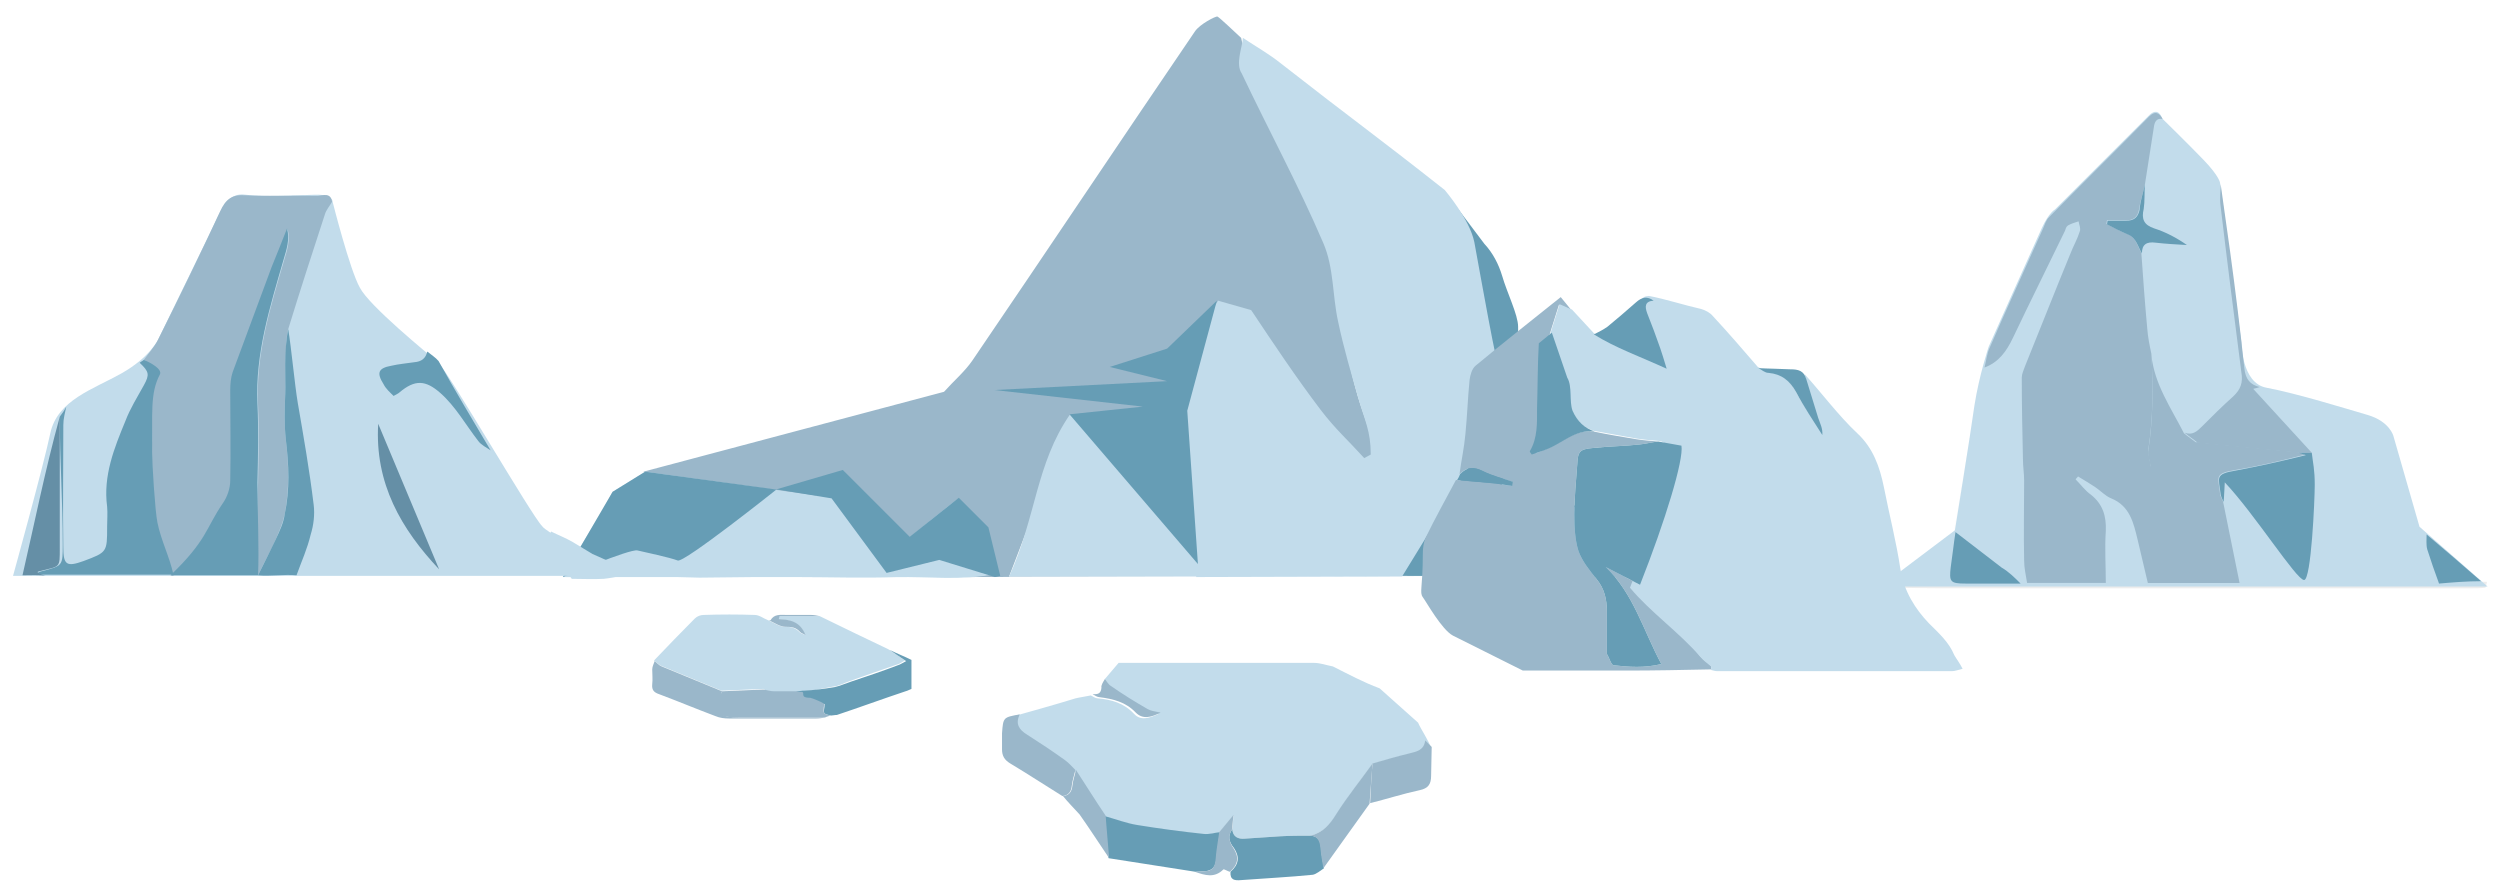 <svg xmlns="http://www.w3.org/2000/svg" xmlns:xlink="http://www.w3.org/1999/xlink" id="Layer_1" x="0px" y="0px" viewBox="0 0 422.4 151.4" style="enable-background:new 0 0 422.4 151.4;" xml:space="preserve"><style type="text/css">	.st0{fill:#7D7D7D;}	.st1{fill:#B3B3B3;}	.st2{fill:#2B53A5;}	.st3{fill:#CBCBCB;}	.st4{fill:#D8D8D8;}	.st5{fill:#E2E2E2;}	.st6{fill:#7E7E7E;}	.st7{fill:#E8E8E8;}	.st8{fill:#E1E1E1;}	.st9{fill:#D2D2D2;}	.st10{fill:#B6B6B6;}	.st11{fill:#7C7C7C;}	.st12{fill:#B1B1B1;}	.st13{fill:#D3D3D3;}	.st14{fill:#D4D4D4;}	.st15{fill:#CDCDCD;}	.st16{fill:#C9C9C9;}	.st17{fill:#787878;}	.st18{fill:#797979;}	.st19{fill:#777777;}	.st20{fill:#7A7A7A;}	.st21{fill:#7B7B7B;}	.st22{fill:#C7C7C7;}	.st23{fill:#D9D9D9;}	.st24{fill:#C6C6C6;}	.st25{fill:#E4E4E4;}	.st26{fill:#E9E9E9;}	.st27{fill:#D1D1D1;}	.st28{fill:#CCCCCC;}	.st29{fill:#DDDDDD;}	.st30{fill:#D7D7D7;}	.st31{fill:#D6D6D6;}	.st32{fill:#E5E5E5;}	.st33{fill:#B4B4B4;}	.st34{fill:#DEDEDE;}	.st35{fill:#E7E7E7;}	.st36{fill:#DCDCDC;}	.st37{fill:#C2DCEB;}	.st38{fill:#9AB7CA;}	.st39{fill:#669DB5;}	.st40{fill:#658FA6;}	.st41{fill:#F0F0F0;}	.st42{fill:#FFFFFF;}	.st43{fill:#FCFCFC;}	.st44{fill:#FAFAFA;}	.st45{fill:#FBFBFB;}	.st46{fill:#EDEDED;}	.st47{fill:#99B5C8;}	.st48{fill:#6794AD;}	.st49{fill:#C5DEEA;}	.st50{fill:#BACEDD;}</style><g>	<path class="st0" d="M-262.4-211.3c-5.4,1.7-5.2,9.8-10.7,10.5c-8,4.5-20,6.6-37.3,3.4c-4.9,0.2-15.4-6.5-20.1-7.9  c-6.4-2-7.2-7.4-2.2-12c1-0.9,1.9-2,2.8-3c6.3,3.1,12.5,6.2,18.8,9.3c1-0.1,2.1,0,3.1-0.2c5.9-1.5,11.8-3,17.6-4.6  c4.6-1.2,4.6-1.2,5-6c0.7,0.3,1.6,0.4,2.1,0.9c2.2,2.1,4.3,4.3,6.4,6.4c0.7,0.6,1.6,1,2.4,1.5  C-270.4-212.3-266.4-211.8-262.4-211.3z M-283.5-208.5c1.6-1.1,3-1.6,3.1-2.4c0.2-0.9-0.7-2-1.1-3c-1,0.5-2.4,0.7-2.8,1.4  C-284.7-211.6-284-210.4-283.5-208.5z"></path>	<path class="st0" d="M-251.3-243.3c4.6,0.9,9.4,1.3,13.8,2.7c6.6,2.1,49.7,16.8,44.5,21.5c-4.4,4-24.6,10.8-39,0  c0,0-22.2,4-24.7,5.3c3.3-3.4,6.5-6.7,9.8-10.1c2.2-2.2,4.4-4.5,6.5-6.7c-3.7-4.1-7.3-8.3-11-12.4  C-251.3-243.1-251.3-243.2-251.3-243.3z"></path>	<path class="st1" d="M-283.5-208.5c-0.4-1.9-1.2-3.2-0.8-3.9c0.4-0.8,1.8-1,2.8-1.4c0.4,1,1.3,2.1,1.1,3  C-280.6-210.1-281.9-209.6-283.5-208.5z"></path></g><path class="st2" d="M667.7-144.7"></path><path class="st2" d="M665.7-142.8"></path><path class="st3" d="M-154.7-219.6c-0.5,2-1.1,4.1-1.5,6.1c-0.3,1.5-1,2.2-2.6,2c-2.3-0.3-4.6-0.4-6.9-0.5 c-5.4-0.5-10.8-1.1-16.2-1.6c-7.7-0.7-6.5,0.3-6.9-7.2c0-0.2,0-0.3,0.1-0.5c1.3,0,2.5,0,4,0c0.4-0.8,0.8-2.4,1.6-3.7 c1.5-2.3,1.3-4.6,0.6-7.1c-0.8-2.7-1.5-5.4-1.9-8.1c-0.4-2.9-0.5-5.8-0.7-8.7c-0.6,2.9-0.6,5.8-0.6,8.7c0,3.8,0,3.9-3.8,2.8 c-0.1-1.6-0.3-3.2-0.3-4.8c-0.1-4.5-0.1-8.9-0.1-13.4c0.8,0.1,1.7,0.4,2.5,0.4c13.4,0.3,26.9,0.6,40.3,0.9c-0.6,2.8-1.1,5.6-1.7,8.5 C-150.8-237.2-152.7-228.4-154.7-219.6z"></path><path class="st4" d="M-186.5-272.3c0.4,0,0.8,0,1.2,0c0,2.4,0,4.8,0,7.2c-0.7,1.5-1,3.3-2,4.5c-6.5,7.1-13.1,14-19.8,21 c-2,2-2.4,4-1.3,6.7c0.9,2.2,1.3,4.7,1.9,7c-0.2,0.1-0.5,0.1-0.7,0.2c-0.5-1.6-1-3.2-1.6-4.8c-1.5-4.4-1.5-4.4-5.4-2.3 c-1.8-5.5-3.7-11-5.5-16.5c-1-2.8-2-5.7-3-8.5c0.7-0.2,1.4-0.3,2-0.6c10.6-4.1,21.2-8.3,31.7-12.4 C-188-271.2-187.3-271.8-186.5-272.3z M-215.5-253c-0.3,0.1-0.6,0.2-0.8,0.3c1.9,5.4,3.8,10.7,5.6,16.1c0.4-0.1,0.7-0.3,1.1-0.4 C-211.6-242.3-213.5-247.7-215.5-253z"></path><path class="st0" d="M-188.7-220.8c0.3,7.5-0.9,6.5,6.9,7.2c5.4,0.5,10.8,1,16.2,1.6c-4.1,1.9-8.3,3.8-12.4,5.6 c-2.3,1-4.7,1.7-7.1,2.6c0.3-1.6,0.3-3.1-1.8-3.1c-0.6,0-1.2,1.1-1.7,1.7c0.9,0.6,1.8,1.2,2.7,1.9c-4.6,1.4-9.3,2.6-14.1,1.5 c-1.2-0.3-2.4-0.6-3.3-1.2c-3-1.9-3-4-0.4-6.5c1.4-1.3,2.4-3.1,3.5-4.7c-1.9-0.6-3.8-1.8-5.8-1.8c-4.5,0.1-9,0.7-13.4,1.1 c-0.2,0-0.4,0-0.5,0c0.3-1.8,0.5-3.6,0.7-5.3c0.1-0.8,0.1-1.6,0.2-2.3c3.1,1,6.2,2,9.4,3.1c0.8-0.2,1.6-0.3,2.4-0.6 c3.7-1.4,7.4-2.9,11.1-4.4C-194.6-221.7-191.8-221.1-188.7-220.8z M-197-216.9c0.8-1.2,1.8-1.9,1.7-2.5c-0.1-0.7-1-1.6-1.6-1.7 c-0.6,0-1.6,1-1.7,1.6C-198.7-218.8-197.8-218-197-216.9z"></path><path class="st5" d="M-186.5-272.3c-0.8,0.5-1.5,1.1-2.3,1.4c-10.6,4.2-21.1,8.3-31.7,12.4c-0.7,0.3-1.4,0.4-2,0.6 c-2-0.4-4-0.8-5.9-1.3c-0.1-0.1-0.3-0.3-0.4-0.4c6.2-1.4,9.9-6,13.1-10.9c0.3-0.5-0.2-1.5-0.4-2.3c4.2-2.7,8.7-2.1,13.2-1.5 C-197.5-273.5-192-272.9-186.5-272.3z"></path><path class="st3" d="M-228.6-259.1c2,0.4,4,0.8,5.9,1.3c1,2.8,2,5.7,3,8.5c-0.6,0.8-1.4,1.6-1.7,2.6c-2.1,5.1-4.2,10.1-6.3,15.2 c-0.9-2.1-1.7-4.2-2.6-6.3c-2.2-5.8-4.3-11.6-6.5-17.3C-234-256.5-231.3-257.8-228.6-259.1z"></path><path class="st0" d="M-173.8-269.7c7.2-0.9,14.5-1.6,21.7,0.3c1.1,0.8,2.3,1.6,3.3,2.5c0.6,0.6,1,1.4,1.2,2.2c0.1,0.4-0.6,1.3-1,1.3 c-2,0.1-4,0.1-5,2.3c-0.1,0.2-0.9,0.2-1.4,0.2c-5.6-0.3-11.1-0.6-16.7-0.9c-0.4,0-0.9-0.3-1.2-0.6c-0.9-0.6-1.7-1.3-2.5-1.9 C-173.2-265.4-172.7-267.3-173.8-269.7z"></path><path class="st6" d="M-148.8-246c3.4,0,6.8-0.2,10.1,0c3.4,0.3,4.6,1.7,5.1,5.1c1.1,7,18.5,12.5-8.3,17.2c-7,1.7-5.7-5.2-6.9-7.6 C-150.9-235.5-146.8-241.5-148.8-246z"></path><path class="st3" d="M-129.8-212.5c2,4.4,3.9,8.9,6,13.3c1.1,2.4,1.5,4.7,0.4,7.1c-1.2,1.7-2.8,2-4.7,1.6c-4-2.6-5.8-6.5-5.6-11.1 c0.2-3.5,0.8-7,1.2-10.4c0.4-1.3,0.8-2.6,1.4-4.6C-130.5-214.8-130.2-213.6-129.8-212.5z"></path><path class="st0" d="M-175.6-264.2c0.8,0.6,1.7,1.3,2.5,1.9c0.4,0.3,0.8,0.6,1.2,0.6c5.6,0.3,11.1,0.6,16.7,0.9c0.5,0,1.3,0,1.4-0.2 c1.1-2.2,3-2.2,5-2.3c0.4,0,1.1-0.9,1-1.3c-0.2-0.8-0.6-1.7-1.2-2.2c-1-0.9-2.2-1.7-3.3-2.5c2.4,1,5.1,1.7,7.3,3.1 c2.5,1.6,2.7,3.9,1,6.4c-1.1,1.6-2.4,3.1-3.7,4.6c-1.3-1.4-2.5-2.9-3.8-4.3c-0.7-0.2-1.4-0.6-2.1-0.7c-9.5-0.4-18.9-0.7-28.4-1 c-1.5-1.3-4.3-2.1-2.2-5c0.1-0.2-0.5-0.9-0.8-1.4c1.7-0.3,3.4-0.6,5.1-0.8C-180-265.1-178.6-263.7-175.6-264.2z"></path><path class="st7" d="M-216.2-272.7c0.2,0.8,0.7,1.8,0.4,2.3c-3.3,4.9-6.9,9.5-13.1,10.9c-3.3-1-6.5-2-9.8-3.1 C-231.3-265.9-223.8-269.3-216.2-272.7z"></path><path class="st0" d="M-146.3-245.1c-0.4,3.5-1,6.9-1.2,10.4c-0.2,4.7,1.5,8.5,5.6,11.1c-4.3,1.3-8.5,2.6-12.8,3.9 c2-8.8,3.9-17.6,5.9-26.3C-148-245.7-147.1-245.4-146.3-245.1z"></path><path class="st8" d="M-151.3-259.6c1.3,1.4,2.5,2.9,3.8,4.3c0.1,0.3,0.3,0.5,0.4,0.8c-13.5-0.3-26.9-0.6-40.3-0.9 c-0.8,0-1.7-0.3-2.5-0.4c0.6-0.4,1.1-0.8,1.7-1.2c0.6,0.3,1.3,0.8,1.9,0.7c6.4-0.5,12.7-1,19.1-1.6 C-161.9-258.4-156.6-259-151.3-259.6z"></path><path class="st0" d="M-230.3-237.9c0.9,2.1,1.7,4.2,2.6,6.3c0.6,1.6,1.1,3.1,1.7,4.7c-0.8,0.2-1.7,0.3-2.5,0.5 c-3.7,0.6-6,2.9-6.8,6.6c-0.1,0.1-0.2,0.1-0.3,0.2c-3.7-5.8-3.2-10.2,1.8-15.2C-232.6-235.8-231.4-236.8-230.3-237.9z"></path><path class="st0" d="M-220.2-215c0.2,0,0.4,0,0.5,0c-2.5,4-5.8,5.7-9.5,4.7c-4.3-1.2-6.1-3.7-6.3-9.3c0.1-0.1,0.2-0.1,0.2-0.2 C-231-215.5-225.8-214.7-220.2-215z"></path><path class="st9" d="M-238.8-262.6c3.3,1,6.5,2,9.8,3.1c0.1,0.1,0.3,0.3,0.4,0.4c-2.7,1.3-5.5,2.6-8.2,3.9c-0.7-1.8-1.5-3.6-2.2-5.5 C-239.1-261.3-238.9-262-238.8-262.6z"></path><path class="st10" d="M-175.6-264.2c-3.1,0.5-4.4-0.9-4.2-4.3c1.6-2.2,3.8-1.8,5.9-1.2C-172.7-267.3-173.2-265.4-175.6-264.2z"></path><path class="st11" d="M-164.4-204.1c0.3-2,1.5-3,3.4-2.9c1.9,0.1,2.8,1.4,2.8,3.3c-0.1,2-1.3,2.9-3.2,2.8 C-163.3-201.1-164.3-202.2-164.4-204.1z"></path><path class="st0" d="M-184.8-267.6c0.3,0.5,0.9,1.2,0.8,1.4c-2.1,3,0.7,3.7,2.2,5c-1,0.7-2,1.4-3,2.1c-0.2-2-0.3-3.9-0.5-5.9 c0-2.4,0-4.8,0-7.2C-185.2-270.7-185-269.1-184.8-267.6z"></path><path class="st12" d="M-186.1-203.4c-0.9-0.6-1.8-1.2-2.7-1.9c0.6-0.6,1.2-1.7,1.7-1.7c2.1,0,2.1,1.5,1.8,3.1 C-185.5-203.7-185.8-203.6-186.1-203.4z"></path><path class="st13" d="M-185.3-265c0.2,2,0.3,3.9,0.5,5.9c-1.1,0.7-2.3,1.4-3.4,2.1c-0.6,0.4-1.1,0.8-1.7,1.2c0,4.5,0.1,8.9,0.1,13.4 c0,1.6,0.2,3.2,0.3,4.8c-2.7-0.7-4.8,0.5-6.6,2.4c-2.6,2.7-2.5,8.3,0.2,9.9c-0.2,0.2-0.3,0.3-0.5,0.5c-3.7,1.5-7.4,2.9-11.1,4.4 c-0.8,0.3-1.6,0.4-2.4,0.6c-1.4-4.4-2.8-8.8-4.2-13.2c3.8-2.1,3.8-2.1,5.4,2.3c0.6,1.6,1,3.2,1.6,4.8c0.2-0.1,0.5-0.1,0.7-0.2 c-0.6-2.4-1-4.8-1.9-7c-1.1-2.7-0.7-4.6,1.3-6.7c6.7-6.9,13.3-13.9,19.8-21C-186.3-261.7-186-263.5-185.3-265z"></path><path class="st4" d="M-195.9-225.1c-2.7-1.6-2.8-7.2-0.2-9.9c1.8-1.9,3.8-3.1,6.6-2.4c3.8,1.1,3.8,1.1,3.8-2.8c0-2.9,0-5.8,0.6-8.7 c0.2,2.9,0.3,5.8,0.7,8.7c0.4,2.7,1.1,5.4,1.9,8.1c0.7,2.5,0.9,4.8-0.6,7.1c-0.8,1.3-1.3,2.9-1.6,3.7c-1.4,0-2.7,0-4,0 c-0.1-1.3-0.4-2.7-0.4-4c-0.1-1.6-0.6-2.2-2.3-1.6C-192.8-226.3-194.4-225.7-195.9-225.1z"></path><path class="st10" d="M-195.9-225.1c1.5-0.6,3.1-1.1,4.6-1.7c1.6-0.7,2.2-0.1,2.3,1.6c0,1.3,0.3,2.7,0.4,4c0,0.2,0,0.3-0.1,0.5 c-3-0.3-5.9-0.9-7.6-3.8C-196.2-224.8-196.1-225-195.9-225.1z"></path><g>	<path class="st0" d="M-61-247.9c0.7,0.5,1.4,1.2,2.2,1.4c2.1,0.4,4.4,0.5,6.5,1c1.1,0.3,2,1.2,3,1.8c-0.8,0.8-1.5,1.7-2.4,2.3  c-0.7,0.5-1.6,0.5-2.3,1c-0.8,0.5-1.5,1.3-2.2,2c0.8,0.6,1.5,1.4,2.4,1.8c1.1,0.5,2.5,0.6,3.7,1c2,0.6,4.1,1.2,6,2.1  c3.1,1.4,3.5,3.8,1.6,6.5c-2.1,2.9-5,4.3-8.3,4.4c-6.3,0.2-12.6,0.3-18.8-0.4c-12.1-1.4-24.2-1.8-36.4-1.6  c-3.9,0.1-7.8-0.2-11.6-0.5c-1.5-0.1-15-0.7-24.2,1.4c-0.9,0.2-1.8-1.6-1.9-2.5c-0.1-0.8,11.4-2.9,12-3.7c0.2-0.2,0.6-0.3,0.9-0.5  c0.8-0.6-8.7,0.1-7.8-0.5c-0.9-0.4,2.6-4.1,1.7-4.5c-1.9-0.7-13.4-9.5-11.8-10.8c0,0,16.7-1.9,25.3-0.4s9.1,3.3,10,2.7  c0.4,1,0.8,2,1.2,3c0.3,0.9,0.7,1.8,1,2.8c0.7,3,2.5,4.2,5.6,4.7c6.1,0.8,12,2.1,18.1,3.2c0.7,0.1,1.5,0,2.3,0  c7-2.4,14.1-4.8,21.1-7.4c0.8-0.3,1.6-1.4,1.8-2.2C-61.9-242.3-61.5-245.1-61-247.9z"></path>	<path class="st5" d="M-86.1-286c1.3,0,2.7-0.3,3.9,0c9,2.3,17.9,4.8,26.9,7.1c1.6,0.4,1.9,1,1.4,2.5c-0.6,1.9-1.1,3.8-1.7,5.7  c-2.1,1.1-4.8,1.2-5.4,4.4c-0.9,4.5-1.7,4.7-5.9,2.7c-2.6-1.3-4.3-0.6-5.3,2.2c-0.3,0.9-0.6,1.8-0.8,2.6c-0.5,2.1-1.8,3.2-3.9,3.2  c-1.3,0-2.7-0.1-4-0.4c-1.7-0.4-2.4,0-2.3,1.8c0.2,3.1,0.2,6.2,0.3,9.3c0,0.6,0,1.1,0,1.7c-0.4-2.8-1.4-5.6-1.1-8.4  c0.4-4.5-1.6-7.6-4.8-10.3c-0.1-0.6-0.3-1.1-0.4-1.7c-0.9-1-1.6-2.3-2.7-2.8c-3.1-1.4-6.4-2.4-9.6-3.5c0-0.1,0-0.3,0-0.4  c4.5-2.9,9-5.6,13.3-8.8c1.4-1,2.2-3,3.2-4.6C-83.9-285-84.4-285.9-86.1-286z"></path>	<path class="st14" d="M-82.6-243.2c0-0.6,0-1.1,0-1.7c5.4-3.9,10.8-7.8,16.2-11.7c2.9-2.1,5.9-4.1,8.8-6.1  c-1.1,4.9-2.3,9.9-3.4,14.8c-0.5,2.8-1,5.5-1.6,8.3c-0.2,0.9-1,2-1.8,2.2c-7,2.6-14.1,5-21.1,7.4c-0.3-0.8-0.8-1.6-0.9-2.5  c-0.3-3-0.5-6-0.8-9c3.8-0.9,3.7-0.9,3.8,3.1c0,0.9,0.2,1.7,0.2,2.5c0.2,0,0.4,0,0.6,0C-82.6-238.3-82.6-240.7-82.6-243.2z"></path>	<path class="st7" d="M-86.1-286c1.7,0.1,2.1,1,1.3,2.4c-0.9,1.6-1.8,3.6-3.2,4.6c-4.3,3.1-8.9,5.9-13.3,8.8  c-6.2-2.3-12.5-4.6-18.7-6.9C-109.3-282.4-97.9-285.2-86.1-286z"></path>	<path class="st15" d="M-88.9-263.5c0.1,0.6,0.3,1.1,0.4,1.7c0,0.4,0,0.9,0,1.3c-1.1,0.6-2.3,1-3.2,1.8c-6.9,6-13.7,12.1-20.6,18.2  c-0.4-1-0.8-2-1.2-3c-0.7-2.5-1.5-5.1-2.2-7.6c4.6-0.8,5.3-1.5,6.4-6.2c1-4.4,3.8-5.7,7.8-3.7c0.4,0.2,0.9,0.4,1.3,0.6  c2,0.9,3.5,0.7,4.7-1.5c0.5-0.9,2-1.4,3.2-1.7C-91.2-263.9-90.1-263.6-88.9-263.5z"></path>	<path class="st13" d="M-88.9-263.5c-1.1-0.1-2.3-0.4-3.3-0.2c-1.2,0.3-2.7,0.8-3.2,1.7c-1.2,2.2-2.7,2.4-4.7,1.5  c-0.5-0.2-0.9-0.4-1.3-0.6c-4-2-6.8-0.7-7.8,3.7c-1.1,4.7-1.8,5.4-6.4,6.2c-0.4-1.3-0.9-2.5-1.3-3.8c-0.7-3.1-1.3-6.2-2-9.4  c0.8-0.1,1.5-0.1,2.3-0.3c5.2-1.7,10.4-3.5,15.5-5.2c3.2,1.2,6.5,2.2,9.6,3.5C-90.5-265.8-89.8-264.5-88.9-263.5z"></path>	<path class="st4" d="M-57.6-262.7c-2.9,2-5.9,4-8.8,6.1c-5.4,3.9-10.8,7.8-16.2,11.7c-0.1-3.1-0.2-6.2-0.3-9.3  c-0.1-1.8,0.6-2.2,2.3-1.8c1.3,0.3,2.6,0.4,4,0.4c2.1-0.1,3.4-1.1,3.9-3.2c0.2-0.9,0.5-1.8,0.8-2.6c1-2.7,2.7-3.4,5.3-2.2  c4.2,2,5,1.7,5.9-2.7c0.6-3.1,3.3-3.3,5.4-4.4C-56.2-268-56.9-265.3-57.6-262.7z"></path>	<path class="st3" d="M-119.2-283.6c-5.2,2.7-8.3,7.4-11.7,11.8c-1.2,1.5-2.9,3.1-4.7,3.6c-3.2,1-5.8-1.9-4.7-5.1  c0.6-1.6,1.6-3.4,3-4.4C-132-281.6-125.6-282.7-119.2-283.6z"></path>	<path class="st4" d="M-101.2-269.9c-5.2,1.7-10.4,3.5-15.5,5.2c-0.7,0.2-1.5,0.2-2.3,0.3c-0.3-1.3-0.5-2.6-0.8-3.9  c-0.1-3-0.1-6-0.2-8.9c6.2,2.3,12.5,4.6,18.7,6.9C-101.3-270.1-101.3-270-101.2-269.9z"></path>	<path class="st16" d="M-52-271.4c1.3,5.1,4.6,8,9.3,9.7c1.8,0.7,2.4,2.3,1.8,4.2c-0.6,1.9-2.3,2.9-4,2.2c-2.1-0.8-4.3-2-5.6-3.7  C-53.3-262.6-52.7-267-52-271.4z"></path>	<path class="st0" d="M-119.8-268.3c0.3,1.3,0.5,2.6,0.8,3.9c0.7,3.1,1.3,6.2,2,9.4c-0.8-0.1-1.7-0.2-2.5-0.3  c-3.3-0.3-5-1.7-5.6-4.8c-0.6-2.9,0.8-4.7,3.2-6.1C-121.1-266.6-120.5-267.5-119.8-268.3z"></path>	<path class="st11" d="M-43.2-280.1c0,2.4-1.7,3.9-4.1,3.8c-2-0.1-3.8-2.1-3.8-4.1c0.1-2,2.1-3.8,4.1-3.8  C-44.8-284.1-43.1-282.4-43.2-280.1z"></path>	<path class="st17" d="M-41.8-270.8c-1.3,0.9-1.9,1.8-2.7,1.9c-0.6,0-1.8-1.1-1.7-1.5c0.1-0.8,0.9-1.8,1.6-2  C-43.9-272.5-43.1-271.6-41.8-270.8z"></path>	<path class="st18" d="M-125.7-233.7c-1.3,0.8-2,1.7-2.7,1.7c-0.6,0-1.7-1.2-1.6-1.6c0.1-0.7,1-1.7,1.7-1.8  C-127.7-235.6-127-234.6-125.7-233.7z"></path>	<path class="st19" d="M-90.2-291c-1.1,0.8-1.9,1.8-2.4,1.7c-0.7-0.2-1.5-1.1-1.7-1.9c-0.1-0.5,1-1.7,1.5-1.7  C-92-292.8-91.3-291.9-90.2-291z"></path>	<path class="st20" d="M-40.8-239.4c1.2-0.8,1.9-1.8,2.4-1.7c0.7,0.2,1.6,1.1,1.7,1.8c0.1,0.4-1,1.6-1.6,1.6  C-39-237.6-39.6-238.5-40.8-239.4z"></path>	<path class="st21" d="M-125.8-274.8c0.9,1.3,1.8,2,1.8,2.7c0,0.5-1.1,1.6-1.7,1.5c-0.6,0-1.5-1-1.7-1.6  C-127.4-272.9-126.6-273.6-125.8-274.8z"></path>	<path class="st22" d="M-112.4-240.5c6.9-6.1,13.7-12.2,20.6-18.2c0.9-0.8,2.2-1.2,3.2-1.8c0.4,6.4,0.9,12.7,1.3,19.1  c0.3,3,0.5,6,0.8,9c0.1,0.9,0.6,1.7,0.9,2.5c-0.8,0-1.5,0.2-2.3,0c-6-1-12-2.3-18.1-3.2c-3.1-0.4-4.9-1.7-5.6-4.7  C-111.6-238.7-112.1-239.6-112.4-240.5z"></path>	<path class="st23" d="M-87.2-241.5c-0.4-6.4-0.9-12.7-1.3-19.1c0-0.4,0-0.9,0-1.3c3.2,2.7,5.2,5.7,4.8,10.3  c-0.2,2.7,0.7,5.6,1.1,8.4c0,2.4,0,4.9,0,7.3c-0.2,0-0.4,0-0.6,0c-0.1-0.8-0.2-1.7-0.2-2.5C-83.5-242.4-83.5-242.4-87.2-241.5z"></path></g><path class="st24" d="M-214.1-232.8c1.4,4.4,2.8,8.8,4.2,13.2c-3.1-1-6.2-2-9.4-3.1c-0.7-0.2-1.4-0.6-2.2-0.7 c-2.1-0.4-3.9-1.1-4.5-3.4c-0.6-1.6-1.1-3.1-1.7-4.7c2.1-5.1,4.1-10.2,6.3-15.2c0.4-0.9,1.2-1.7,1.7-2.6 C-217.8-243.8-216-238.3-214.1-232.8z"></path><path class="st25" d="M-215.5-253c2,5.3,3.9,10.7,5.9,16c-0.4,0.1-0.7,0.3-1.1,0.4c-1.9-5.4-3.8-10.7-5.6-16.1 C-216.1-252.8-215.8-252.9-215.5-253z"></path><path class="st10" d="M-226-226.8c0.6,2.3,2.5,3,4.5,3.4c0.7,0.1,1.5,0.5,2.2,0.7c0,0.8-0.1,1.6-0.2,2.3c-0.2,1.8-0.5,3.6-0.7,5.3 c-5.6,0.3-10.9-0.5-15-4.7c0.7-3.7,3.1-6,6.8-6.6C-227.6-226.5-226.8-226.7-226-226.8z"></path><path class="st1" d="M-197-216.9c-0.8-1.2-1.7-1.9-1.6-2.5c0.1-0.6,1.1-1.6,1.7-1.6c0.6,0,1.6,1,1.6,1.7 C-195.2-218.7-196.1-218-197-216.9z"></path><path class="st26" d="M-188.2-256.9c1.1-0.7,2.3-1.4,3.4-2.1c1-0.7,2-1.4,3-2.1c9.5,0.3,19,0.6,28.4,1c0.7,0,1.4,0.4,2.1,0.7 c-5.3,0.6-10.6,1.2-15.9,1.7c-6.4,0.6-12.7,1.2-19.1,1.6C-186.9-256.2-187.6-256.7-188.2-256.9z"></path><g>	<path class="st9" d="M-261.5-238.3c-3.3,10-6.7,20.1-10,30.1c-0.6,2-1.3,2.6-3.5,2.2c-10.3-2-20.7-3.7-31-5.6  c0-0.1-0.1-0.2-0.1-0.4c0.4-0.7,1.2-1.3,1.3-2c0.4-3,0.7-6.1,0.9-9.1c0.1-0.3,0.3-0.6,0.4-0.8c7.2-4,14.4-8,21.7-12  c3.6-2,6.9-4.7,11.5-4.3c0.8,0.1,1.6-1.1,2.5-1.6c1.1-0.7,2.3-1.4,3.5-1.8c0.4-0.1,1.1,0.5,1.6,0.8c-0.5,0.4-0.9,0.9-1.4,1.1  c-1.1,0.4-2.3,0.7-3.4,1c0,0.4,0.1,0.7,0.1,1.1c2,0,4,0,6,0C-261.5-239.2-261.5-238.8-261.5-238.3z"></path>	<path class="st27" d="M-291.2-285c-0.1,0-0.2,0-0.4,0c-2.8,3-5.6,6.1-8.5,9.1c-1.8,1.9-3.1,1.6-4.1-0.8c-0.6-1.4-0.8-3-1.3-4.5  c-0.9-2.5-2.4-3-4.6-1.5c-1.1,0.8-1.8,2-2.6,3.2c-0.8,1.2-1.2,2.7-2,3.9c-2.1,3-5.6,3.2-8.2,0.6c-1-1-1.7-2.5-2.8-3.4  c-1.1-0.8-2.7-1.7-3.9-1.4c-1.8,0.4-2.8,2-2.3,4.1c-0.1,0.1-0.3,0.3-0.4,0.4c-0.7,0.2-1.4,0.3-2,0.6c-0.9,0.4-1.8,1-2.7,1.5  c-0.8-2.7-1.6-5.5-2.3-8.2c-0.1-0.5,0.3-1.1,0.5-1.6c1,0.1,2,0.3,2.9,0.1c11.6-2.2,23.3-4.5,34.8-6.8c2.7-0.5,4.9-0.8,6.1,2.2  c0.2,0.4,0.6,0.8,1,1.1c1.3,1,2.1,0.7,2.3-0.9c0.1-1.5,0.1-3,0.1-4.4C-291.4-289.5-291.3-287.3-291.2-285  C-291.2-285-291.2-285-291.2-285z"></path>	<path class="st4" d="M-291.6-291.7c0,1.5,0,3-0.1,4.4c-0.1,1.6-1,1.9-2.3,0.9c-0.4-0.3-0.8-0.6-1-1.1c-1.2-3.1-3.4-2.8-6.1-2.2  c-11.6,2.4-23.2,4.6-34.8,6.8c-0.9,0.2-1.9-0.1-2.9-0.1c0.4-0.4,0.9-0.8,1.3-1.3c1.4-0.1,2.8,0,4.2-0.4c3-0.8,5.9-1.9,8.9-2.8  c8.2-2.5,16.3-4.9,24.5-7.4c0.9-0.3,1.6-1,2.4-1.5c0.8,0.6,1.7,1.1,2.5,1.7C-293.9-293.7-292.7-292.7-291.6-291.7z"></path>	<path class="st28" d="M-336.9-273.1c0.9-0.5,1.7-1.1,2.7-1.5c0.6-0.3,1.3-0.4,2-0.6c2.1,9.2,4.2,18.4,6.4,27.6  c-1.1,0.9-2.3,1.7-3.4,2.6c-1.1-3.8-2.2-7.6-3.3-11.5c-0.4-1.7-0.9-3.4-1.3-5.1c-0.7-2.6-1.4-5.1-2-7.7  C-336.4-270.6-336.6-271.9-336.9-273.1z"></path>	<path class="st29" d="M-297.5-296.4c-0.8,0.5-1.6,1.3-2.4,1.5c-8.1,2.5-16.3,4.9-24.5,7.4c-3,0.9-5.9,2-8.9,2.8  c-1.3,0.4-2.8,0.3-4.2,0.4c1.9-2,3.8-4,5.8-5.9c0.6-0.5,1.4-0.9,2.2-1.1c10.1-1.8,20.3-3.5,30.5-5.3  C-298.5-296.5-298-296.4-297.5-296.4z"></path>	<path class="st23" d="M-275.5-281.6c-0.7,5.6-5.7,10.5-12.5,12c0.8-0.9,1.5-1.4,1.8-2.1c1-2,1.9-4,2.7-6c0.6-1.6,1.1-3.2,1.6-4.8  c1.2-0.8,2.5-2.4,3.7-2.3C-277.2-284.7-276.4-282.7-275.5-281.6z"></path>	<path class="st4" d="M-342-276.2c-1.8,3.9-3.3,7.9-5.4,11.7c-0.6,1-2.7,1.2-4.1,1.7c0-1.6-0.4-3.3,0.2-4.6c0.7-1.5,2.4-2.5,3.6-3.8  c1.6-1.7,3.2-3.5,4.8-5.3C-342.6-276.5-342.3-276.3-342-276.2z"></path>	<path class="st30" d="M-265.6-209.4c2.8-2.3,5.6-4.7,8.4-7c0.7-0.5,1.7-1,2.5-1c1.2,0,2.3,0.6,3.5,0.9c-0.4,1-0.7,2.2-1.3,3.1  c-0.3,0.6-1,1-1.7,1.2c-3.7,1.2-7.4,2.2-11.1,3.3C-265.3-209-265.5-209.2-265.6-209.4z"></path>	<path class="st31" d="M-268.6-210.3c1.4-2.2,2.7-4.6,4.3-6.7c0.4-0.5,1.6-0.3,2.4-0.5c0,0.8,0.3,2-0.1,2.5  c-1.8,1.9-3.8,3.5-5.8,5.3C-268-209.9-268.3-210.1-268.6-210.3z"></path>	<path class="st31" d="M-339.5-276.4c0,2.5,0.1,5.1-0.1,7.6c-0.1,0.6-1.2,1.1-1.9,1.7c-0.4-0.8-1.3-1.7-1.1-2.4  c0.6-2.4,1.5-4.6,2.3-6.9C-340-276.4-339.8-276.4-339.5-276.4z"></path>	<path class="st4" d="M-258.5-248.9c-1,3.1-1.9,6.2-2.9,9.3c-2,0-4,0-6,0c0-0.4-0.1-0.7-0.1-1.1c1.1-0.3,2.3-0.6,3.4-1  c0.5-0.2,0.9-0.7,1.4-1.1c-0.6-0.3-1.2-0.9-1.6-0.8c-1.2,0.4-2.3,1.1-3.5,1.8c-0.9,0.5-1.7,1.7-2.5,1.6c-4.6-0.4-7.9,2.3-11.5,4.3  c-7.2,4-14.4,8-21.7,12c0.6-7.4,1.1-14.7,1.7-22.1c1-1,2.1-1.9,3.1-2.9c4.9-5.3,5.9-5.2,10.1,0.6c1.6,2.3,4.2,2.4,6.1,0.3  c0.9-1,1.7-2.1,2.7-3c0.5-0.4,1.5-0.8,2.1-0.5c0.5,0.2,0.9,1.2,1,1.9c0.1,1.5-0.3,3-0.2,4.4c0.1,3.9,2.3,5.2,5.6,3.4  C-267.1-244.1-262.8-246.5-258.5-248.9z"></path>	<path class="st4" d="M-306.1-212c-1.1-0.2-2.2-0.4-3.2-0.5c0-2-0.1-4-0.1-6c0.3-7.1,0.6-14.1,0.9-21.2c0.1-1.1,0.3-2.3,0.4-3.4  c1.6,0,3.1,0,4.7,0c-0.4,5.5-0.8,11-1,16.6c-0.1,1.1,0.4,2.2,0.6,3.4c-0.3,3-0.5,6.1-0.9,9.1C-304.9-213.2-305.7-212.6-306.1-212z"></path>	<path class="st32" d="M-303.9-223.1c-0.2-1.1-0.6-2.3-0.6-3.4c0.3-5.5,0.7-11,1-16.6c0.4-3.5,0.7-6.9,1.1-10.7  c0.3,0.4,0.5,0.6,0.5,0.7c0.1,2.3,0.1,4.7,0.1,7c-0.6,7.4-1.1,14.7-1.7,22.1C-303.6-223.6-303.7-223.3-303.9-223.1z"></path>	<path class="st22" d="M-308.1-243c-0.1,1.1-0.3,2.3-0.4,3.4c-5.5,0.6-10.9,1.2-16.3,1.9c-1.9,0.3-2.8-0.3-3.2-2.1  c-0.4-1.8-0.9-3.5-1.3-5.3c1.1-0.9,2.3-1.7,3.4-2.6c0.4,1.5,0.7,2.9,1.1,4.4c0.1,0,0.3-0.1,0.4-0.1c-0.2-2.1-0.5-4.3-0.7-6.4  c0.4-0.3,0.9-0.5,1.2-0.8c6.4-6.8,12.8-13.7,19.2-20.5c0.9-1,2.2-1.7,3.3-2.5c3.2,0.3,6.5,0.6,9.7,0.8c0,2,0.1,3.9,0.1,5.9  c-5.7-1.4-9.7,2.3-14.1,4.7c-0.7,0.9-1.9,1.8-2,2.8C-307.9-253.9-308-248.4-308.1-243z"></path>	<path class="st33" d="M-313.7-221.2c-1.1-1.6-2.3-2.5-2.2-3.3c0.1-0.8,1.4-2.3,2-2.2c0.9,0.1,2.3,1.2,2.5,2  C-311.4-223.9-312.6-222.8-313.7-221.2z"></path>	<path class="st1" d="M-309.4-218.4c0,2,0.1,4,0.1,6c-0.3-2.2-1.2-3.6-4.1-2.6C-312.8-217.6-311.1-218.1-309.4-218.4z"></path>	<path class="st34" d="M-308.1-243c0.1-5.4,0.2-10.9,0.5-16.3c0.1-1,1.3-1.9,2-2.8c0.7,0.2,1.4,0.7,2.2,0.7c6,0.1,12,0.1,18,0.3  c1.1,0,2.1,1,3.1,1.4c0.7,0.3,1.5,0.6,2.1,0.5c1.7-0.3,3.3-0.9,5-1.1c3.1-0.3,6.3-0.5,9.5-0.6c0.9,0,2,0.5,2.8,1  c2.1,1.2,4.2,2.5,6.3,3.8c-0.6,2.4-1.3,4.8-1.9,7.2c-4.3,2.4-8.6,4.8-12.9,7.2c-3.3,1.8-5.5,0.5-5.6-3.4c0-1.5,0.3-3,0.2-4.4  c0-0.7-0.5-1.7-1-1.9c-0.5-0.2-1.6,0.1-2.1,0.5c-1,0.9-1.8,2-2.7,3c-1.9,2.1-4.5,1.9-6.1-0.3c-4.1-5.9-5.1-5.9-10.1-0.6  c-1,1-2,1.9-3.1,2.9c0-2.3-0.1-4.7-0.1-7c0-0.2-0.2-0.3-0.5-0.7c-0.4,3.8-0.8,7.2-1.1,10.7C-305-243-306.6-243-308.1-243z"></path>	<path class="st15" d="M-291.6-272.7c-3.2-0.3-6.5-0.6-9.7-0.8c-1.6,0.7-3.4,1.1-4.7,2.2c-1.7,1.5-3,3.5-4.5,5.3  c-0.8,0.9-1.4,1.5-2.4,0.1c-0.6-0.8-1.8-1.3-2.8-1.5c-1.6-0.3-3.2-0.1-4.9-0.1c-1.9,0.1-3.5-0.2-4.6-2.1c-1.1-1.9-3.5-1.7-4.5,0  c-0.7-2-1.4-4-2.1-5.9c-0.5-2.1,0.5-3.7,2.3-4.1c1.2-0.2,2.8,0.6,3.9,1.4c1.1,0.9,1.8,2.3,2.8,3.4c2.6,2.6,6,2.4,8.2-0.6  c0.8-1.2,1.3-2.7,2-3.9c0.7-1.2,1.5-2.4,2.6-3.2c2.1-1.6,3.6-1,4.6,1.5c0.5,1.4,0.7,3,1.3,4.5c1,2.4,2.3,2.7,4.1,0.8  c2.9-3,5.7-6,8.5-9.1C-291.6-280.9-291.6-276.8-291.6-272.7z M-311.1-273.1c3.7,0,4.9-1.4,4.8-4.6c0-2-1.4-2.4-3-2.5  c-2.1,0-4,2.3-3.7,5C-312.8-274.3-311.4-273.5-311.1-273.1z"></path>	<path class="st35" d="M-256.6-256.2c-2.1-1.3-4.2-2.6-6.3-3.8c-0.9-0.5-1.9-1-2.8-1c-3.2,0.1-6.3,0.2-9.5,0.6  c-1.7,0.2-3.3,0.8-5,1.1c-0.7,0.1-1.5-0.2-2.1-0.5c-1.1-0.4-2.1-1.4-3.1-1.4c-6-0.2-12-0.2-18-0.3c-0.7,0-1.4-0.4-2.2-0.7  c4.4-2.4,8.4-6.1,14.1-4.7c8.9,1.2,17.8,2.4,26.6,3.6c3,0.1,5.2,1.3,6.3,4.2C-257.9-258.1-257.2-257.1-256.6-256.2z"></path>	<path class="st10" d="M-258.5-259.1c-1.1-2.9-3.4-4.1-6.3-4.2c0.3-0.7,0.5-1.4,0.8-2.1c0.8-2.1,2.3-3.6,4.4-3.2  c1.5,0.3,3.3,1.5,4.1,2.9c1.1,1.8,0.3,3.8-1.4,5.2C-257.5-260-258-259.5-258.5-259.1z"></path>	<path class="st30" d="M-282.7-270.4c1.4-0.1,2.8-0.5,4.2-0.3c0.6,0.1,1.1,1.3,1.6,2c-0.8,0.3-1.7,1-2.4,0.8c-1.2-0.3-2.3-1-3.4-1.6  C-282.7-269.8-282.7-270.1-282.7-270.4z"></path>	<path class="st36" d="M-331.9-275.6c0.7,2,1.4,4,2.1,5.9c1.6,6.6,3.1,13.3,4.7,19.9c0.2,2.1,0.5,4.3,0.7,6.4  c-0.1,0-0.3,0.1-0.4,0.1c-0.4-1.5-0.7-2.9-1.1-4.4c-2.1-9.2-4.2-18.4-6.4-27.6C-332.2-275.4-332-275.5-331.9-275.6z"></path>	<path class="st28" d="M-325.1-249.8c-1.6-6.6-3.1-13.3-4.7-19.9c1-1.7,3.4-1.9,4.5,0c1.2,1.9,2.7,2.2,4.6,2.1  c1.6,0,3.3-0.2,4.9,0.1c1,0.2,2.2,0.7,2.8,1.5c1,1.4,1.7,0.8,2.4-0.1c1.5-1.8,2.8-3.8,4.5-5.3c1.3-1.1,3.1-1.5,4.7-2.2  c-1.1,0.8-2.4,1.5-3.3,2.5c-6.4,6.8-12.8,13.7-19.2,20.5C-324.2-250.2-324.7-250-325.1-249.8z"></path>	<path class="st28" d="M-311.1-273.1c-0.3-0.3-1.7-1.1-1.8-2.1c-0.3-2.7,1.5-5,3.7-5c1.6,0,3,0.5,3,2.5  C-306.3-274.5-307.4-273.1-311.1-273.1z"></path></g><image style="overflow:visible;" width="607" height="410" transform="matrix(0.425 0 0 0.425 0 -352.672)"></image><image style="overflow:visible;" width="606" height="584" transform="matrix(0.425 0 0 0.425 7.953 176.495)"></image><image style="overflow:visible;" width="348" height="348" transform="matrix(0.708 0 0 0.708 463.293 -144.665)"></image><g>	<g>		<g>			<g>				<path class="st37" d="M162.9,97.5l-5.2,0C159.4,97.6,161.2,97.6,162.9,97.5z"></path>				<path class="st37" d="M151.5,97.4c-5.7,0.1-11.3,0-17,0c-2.4,0-4.7,0-7.1,0c-3.8,0.1-7.7,0.3-10.5-3.2c-0.6-0.8-2.3-0.8-3.5-1.2     c0,1.2,0,2.5,0,4.3c-4.3,0-8.3,0.2-12.3-0.1c-1.2-0.1-2.4-2.4-3.5-3.4l-2,3.7c11.5-0.1,32.7,0,44.1,0l17.9,0     C155.6,97.5,153.6,97.4,151.5,97.4z"></path>				<path class="st37" d="M259.2,97.3l-53.6,0.1c11,0,31-0.1,31-0.1c4.8,0,9.7,0.1,14.5,0.1c5.2,0,10.4,0,15.6,0     c6.8,0,13.6,0.1,20.4,0C287.1,97.4,268.1,90,259.2,97.3z"></path>				<path class="st37" d="M293.4,96.1c-2.1,0.4-4.2,1.2-6.3,1.3l12.5,0.2C297.5,97.1,295.5,96.6,293.4,96.1z"></path>				<path class="st38" d="M168,96.9c-1.7,0.4-3.4,0.5-5.1,0.6l42.7-0.1c-0.4,0-0.7,0-1.1,0c-11,0-22,0-34,0l10.3-26.9     c4,2.7,11.8,7.1,13.7,10.5c1.8,3.2,3.5,6.4,5.4,9.6c0.6,1,1.4,2,2.3,0.2c-0.5-2.5-1.1-5-1.6-7.5c-0.6-2.9,3.3-4.1,3.8-6.8     c1.7-8,0.3-15.7,2.4-23.6l4.2,1.7c3.8,5.7,6.1,10.9,10.2,16.3c2.6,3.4,5.6,5.3,8.5,8.5c0.4-0.2,2.2-0.9,2.6-1.1     c0-4-1.8-7.6-2.9-11.4c-1.2-4.2-2.1-8.5-3-12.8c-1-4.5-1-9.4-2.8-13.5c-4.1-9.6-7.8-18.4-12.3-27.9c-0.8-1.8-0.8-3-1.6-6.3     c-1.3-1.2-3.6-3.4-4-3.6c-0.3-0.1-3,1.3-3.8,2.5c-12.6,18.5-25,37.1-37.6,55.6c-1.3,1.9-3.2,3.5-4.8,5.3     c-8.2,2.2-42.6,11.3-50.8,13.5c2.4,0.4,27,8.8,27,8.8L168,96.9z"></path>			</g>			<path class="st39" d="M268.8,88.6c-0.8-0.8-1.8-1.4-2.3-2.3c-3.2-5.8-6.4-11.6-9.4-17.5c-0.6-1.2-0.6-2.8-0.6-4.2    c0-6.4,0-7.4,0-9.4s-1.9-5.8-2.7-8.6c-0.6-2-1.6-3.9-3-5.4l-4.3-5.7c0.4,2.9,1.2,37.4,1.4,40.4c0.1,2,8.5-9.2,8.5-8.4    c-0.8,5.4-3.6,12-4.3,17.5c-0.5,4.2-0.7,8.4-1.1,12.5c4.8,0,18.7,0,25,0l0,0c6.8,0,4.2,0.1,11-0.1c2.1,0,4.2-0.8,6.3-1.3    C285.2,93.6,277,91.1,268.8,88.6z"></path>			<path class="st39" d="M329.8,58"></path>			<path class="st37" d="M256.4,67.5c-0.8,5.4-3.6,12-4.3,17.5c-0.5,4.2-0.7,8.4-1.1,12.5c4.8,0,18.7,0,25,0l0,0    c6.8,0,4.2,0.1,11-0.1c2.1,0,4.2-0.8,6.3-1.3c-8.2-2.5-16.4-5-24.6-7.5c-0.8-0.8-1.8-1.4-2.3-2.3c-3.2-5.8-6.4-11.6-9.4-17.5    c-0.3-0.6-0.5-1.3-0.5-2"></path>			<path class="st37" d="M204.5,97.4c-11,0-22,0-34,0c4.6-10.1,4.5-19,10.3-27.4c4,2.7,11.9,7.6,13.8,11c1.8,3.2,3.5,6.4,5.4,9.6    c0.6,1,1.4,2,2.3,0.2C203,93,203.8,95.2,204.5,97.4z"></path>			<path class="st39" d="M256.6,66.2c-0.8,5.4-2.6,13.2-3.3,18.6c-0.5,4.2,9,7.4,8.9,12.6c-4.8,0-20.7-0.1-25.5-0.1    c3.9-6.4,7.7-12.6,11.5-19c1.1-1.9,1.8-4,2.9-5.8C252,71.1,255.5,67.5,256.6,66.2z"></path>			<path class="st37" d="M142.4,79.5l-4.6,4.2l-28.8-4l-5.5,3.4c-1.8,3.7-6.5,10.7-8.4,14.4l5.2,0h14.1l3.8,0.1l9.2-0.1    c2.4,0,4.7,0,7.1,0c5.7,0,11.3,0.2,17,0c5.5-0.1,11.1,0.6,16.5-0.5c-0.5-2.9-0.9-5.1-1.3-7.2c-1.6-1.9-3.2-3.7-4.8-5.5    c-0.3,0-8.2,6.5-8.3,6.6L142.4,79.5z"></path>			<path class="st37" d="M210,6.4c2.1,1.4,4.4,2.7,6.4,4.3c12.4,9.7,15.4,11.7,27.7,21.4c0,0,4.2,4.9,5,8.8    c1.2,6.5,3.7,20.8,4.5,22.7c0,0,0.9,6.1,0,7.5c-1.1,1.8-4,5.3-5.1,7.2c-3.8,6.4-7.7,12.8-11.6,19.1c-10.7,0-24.1,0.1-34.8,0.1    c0,0,0.5-4.1-0.3-6.3c-0.5-2.5-1.5-5-2-7.6c-0.6-2.9-2.3-12.8-1.7-15.4c1.7-8,7.7-17.4,7.7-17.4l5.6,1.6    c3.8,5.7,7.6,11.4,11.7,16.8c2.6,3.4,4.5,5,7.4,8.2c0.4-0.2,0.7-0.4,1.1-0.6c0-4-1-5.7-2.1-9.5c-1.2-4.2-2.5-8.6-3.4-12.9    c-1-4.5-0.7-9.1-2.5-13.3c-4.1-9.6-9.3-19.2-13.8-28.7C208.7,10.8,209.9,8,210,6.4z"></path>		</g>		<path class="st39" d="M109,79.7l-5.5,3.4l-8.4,14.4c0,0,11.3-4.8,12.6-4.5s5.5,1.2,6.8,1.7c1,0.5,16.7-12,16.7-12l9.3,1.5   l9.3,12.6l8.9-2.2l9.4,2.9l0.9-0.2l-2-8.2l-5-5l-8.3,6.6l-11.3-11.3l-11.3,3.3L109,79.7z"></path>		<polygon class="st39" points="168,65.9 197.2,64.4 187.5,62 197.2,58.9 205.6,50.8 200.6,69.4 202.4,95.3 180.7,70 193.1,68.7      "></polygon>	</g>	<g>		<path class="st37" d="M102.8,94.8c0,0-1.1-0.5-2.7-1.2c-1.1-0.7-2.2-1.3-3.3-2c-1.2-0.7-2.5-1.2-3.7-1.8c0,0.1,0,0.1-0.1,0.2   c-0.6-0.4-1.2-0.8-1.4-1.1C89.8,87.1,75.8,62.9,74,61.2c-1.9-1.6-11.6-9.5-13.2-12.6c-1.7-3-4.6-14.5-4.6-14.5s0.1-1.3-3-1.2   c-3.1,0.1-9,0.4-11.7,0s-3.9,1.8-5.3,5c-1.5,3.1-9.5,19.5-9.5,19.5s-1.4,3-6.2,5.7s-10.8,4.5-12,10.1c-1.2,5.7-6.3,24.1-6.3,24.1   h52h25.2h16.9c0.1,0.2,0.2,0.4,0.3,0.5c1.8,0,3.6,0.1,5.4,0c1-0.1,2-0.3,3-0.5h1.8C106.7,97.2,108.1,95.2,102.8,94.8z"></path>		<path class="st38" d="M56.1,34.1c-0.4,0.7-1,1.4-1.2,2.1c-2.1,6.4-4.2,12.9-6.2,19.4c-0.3,1.1-0.4,2.8-0.4,3.9   c-0.2,2.4,0,4.4-0.1,6.9c-0.1,2.6-0.2,5.3,0.1,7.9c0.5,4.2,0.6,8.5-0.2,12.6c-0.3,1.4-0.9,2.8-1.5,4.2c-0.9,2-2,4-3,6.1   c-0.2-0.6-0.4-1.1-0.6-1.7c0.2-4.6,0.5-9.2,0.6-13.8c0.1-4.4,0.2-8.9,0-13.3C43.2,59.8,45.7,51.9,48,44c0.5-1.7,1.1-3.4,0.6-5.3   c0,0-0.5,1.2-0.7,1.9c-0.5,1.5-1.3,3.1-1.8,4.6c-2.2,5.9-4.5,11.8-6.6,17.8c-0.3,0.9-0.4,2-0.4,3c0,5.1,0.1,10.2,0,15.3   c0,1.3-0.6,2.8-1.3,3.9c-2.8,4.1-6.6,11.9-8.8,12.1L27,91c-0.6-1.4-1.3-3.8-1.4-7.7c-0.1-2,0-6.9,0.1-8.9c0-6.4-0.4-4.6-0.2-11   c0-1,0-2.1-1.2-2.6c0.8-1.1,1.8-2.2,2.4-3.4c3.6-7.2,7.1-14.4,10.5-21.7c0.9-2,2-2.9,4.3-2.7c4.1,0.2,8.1,0,12.2,0.1   C54.6,33,55.9,32.5,56.1,34.1z"></path>		<path class="st39" d="M11.2,68.7c-0.2,1-0.5,2-0.5,3.1c0,6.9-0.1,13.8,0,20.7c0,3,0.6,3.3,3.4,2.3c4-1.5,4-1.5,4-5.8   c0-1.1,0.1-2.3,0-3.4c-0.7-5.2,1.2-9.9,3.1-14.5c0.8-2.1,2-4,3.1-6c1-1.8,0.9-2.3-0.7-3.8c0.2-0.2,0.5-0.3,0.7-0.5   c1.2,0.5,3.2,1.6,2.7,2.5c-1.7,3.2-1.2,6.8-1.3,13.1c0,1.9,0.5,10,0.9,11.9c0.6,3,2.1,5.9,2.7,8.8h-1.6L6,97.1l0,0   c0.4-0.4,0.7-0.5,1.1-0.6c3.5-0.9,3.5-0.9,3.5-4.5c0-7.4-0.5-14.3-0.5-21.6C10.5,69.9,10.9,69.3,11.2,68.7z"></path>		<path class="st40" d="M7.7,97.3c-1.8-0.6-1.4-0.7-1-0.8c3.5-0.9,3.4-0.4,3.4-4c0-7.4,0-14.7,0-22.1c-2.5,9.1-4.2,17.7-6.3,26.8   C4.7,97.2,7.1,97.1,7.7,97.3z"></path>		<path class="st39" d="M82.9,76.1c-0.7-0.5-1.6-0.9-2.1-1.6c-2.1-2.7-3.8-5.8-6.4-8.1c-2.5-2.2-4.3-2.3-6.9-0.1   c-0.2,0.2-0.5,0.3-1,0.6c-0.6-0.6-1.3-1.2-1.7-2c-1.2-1.9-0.9-2.7,1.3-3.1c1.3-0.3,2.6-0.4,3.9-0.6c1.2-0.1,1.9-0.6,2.2-1.8   c0.6,0.5,1.4,1,1.9,1.6C77,66.2,80,71.2,82.9,76.1z"></path>		<path class="st39" d="M50.1,97.2c-2.1-0.2-4.4,0.2-6.5,0c1-2,2-4,3-6.1c0.6-1.3,1.3-2.7,1.5-4.2c0.9-4.2,0.7-8.4,0.2-12.6   c-0.3-2.6-0.2-5.2-0.1-7.9c0.1-2.4-0.3-6.9,0.5-10.8c0.5,3,1.1,9.4,1.6,12.4c1,5.8,2,11.5,2.7,17.3c0.2,1.6,0,3.4-0.5,5   C51.9,92.8,51,94.7,50.1,97.2z"></path>		<path class="st40" d="M63.9,71.6c3.4,8.2,6.9,16.4,10.3,24.6C67.8,89.4,63.3,81.7,63.9,71.6z"></path>		<path class="st39" d="M43.6,97.2L43.6,97.2l-14.8,0l0,0c6.1-5.8,6-8,8.8-12.1c0.8-1.1,1.3-2.6,1.3-3.9c0.1-5.1,0-10.2,0-15.3   c0-1,0.1-2.1,0.4-3c2.2-5.9,4.4-11.9,6.6-17.8c0.6-1.5,2-4.9,2.6-6.5l0,0c0.5,1.9-0.1,3.6-0.6,5.3c-2.3,8-4.8,15.9-4.4,24.3   c0.2,4.4,0.1,8.9,0,13.3C43.5,86.3,43.8,92.6,43.6,97.2z"></path>	</g>	<g>		<path class="st41" d="M335.2,62.4c0.3-1.1,0.4-2.4,0.9-3.4c2.9-6.7,6-13.4,9-20.1c0.3-0.7,0.5-1.4,1-1.9   c5.6-5.7,11.3-11.3,16.9-17c1-1,1.7-0.7,2.3,0.4c-1.1-0.2-1.4,0.6-1.5,1.5c-0.5,3.2-1,6.4-1.5,9.6c-0.3,1.4-0.8,2.8-1,4.2   c-0.2,1.3-1,1.9-2.3,1.8c-1,0-2.1,0-3.1,0c0,0.2-0.1,0.4-0.1,0.6c1.2,0.6,2.3,1.3,3.5,1.7c1.5,0.6,1.7,2,2.4,3.2   c0.3,4.3,0.6,8.5,1,12.8c0.1,1.4,0.4,2.9,0.7,4.3c0.3,5.4,0.3,10.7-0.5,16c-0.1,0.8,0.2,1.7,0.4,3c1.7-1.1,2.9-2.1,4.3-2.8   c1.1-0.6,2.3-0.9,3.5-1.3c0.9,0.1,1.8,0.2,2.7,0.3c4.8,0.5,9.6,0.9,14.4,1.4c0.4,0.1,0.8,0.3,1.2,0.4c-4.3,1.1-8.1,2-11.8,2.6   c-3.7,0.6-2.9,1.2-2.6,4c0,0.4,0.3,0.8,0.5,1.3c0.9,4.6,1.9,9.2,2.8,13.8c-5.2,0-10.3,0-15.5,0c-0.6-2.4-1.1-4.8-1.7-7.2   c-0.7-2.9-1.3-5.8-4.5-7.1c-1-0.4-1.8-1.3-2.7-1.9c-0.9-0.6-1.9-1.2-2.9-1.8c-0.1,0.2-0.3,0.3-0.4,0.5c0.9,0.9,1.6,1.9,2.6,2.6   c2,1.6,2.6,3.6,2.5,6.1c-0.2,2.9,0,5.9,0,8.8c-4.4,0-8.9,0-13.3,0c-0.2-1.3-0.5-2.5-0.5-3.8c-0.1-4.5,0-9,0-13.5   c0-1.2-0.2-2.4-0.2-3.6c-0.1-4.6-0.2-9.2-0.2-13.8c0-0.6,0.3-1.2,0.5-1.8c2.6-6.4,5.1-12.8,7.7-19.1c0.5-1.3,1.2-2.5,1.6-3.8   c0.2-0.5-0.1-1.1-0.2-1.7c-0.6,0.2-1.3,0.4-1.8,0.7c-0.3,0.2-0.4,0.6-0.5,0.9c-2.9,6-5.9,12-8.8,18.1   C339,59.6,337.6,61.5,335.2,62.4z"></path>		<path class="st42" d="M363.4,60.2c-0.2-1.4-0.6-2.9-0.7-4.3c-0.4-4.3-0.7-8.5-1-12.8c0-1.5,0.8-2,2.3-1.8c1.8,0.3,3.5,0.3,5.3,0.4   c-1.7-1.3-3.6-2.2-5.5-2.8c-1.8-0.6-2.2-1.6-1.8-3.3c0.3-1.3,0.2-2.7,0.2-4.1c0.5-3.2,1-6.4,1.5-9.6c0.1-0.8,0.4-1.6,1.5-1.5   c3,3,6,6,8.9,9.1c0.4,0.5,0.6,1.2,0.8,1.9c0,1.3-0.1,2.6,0,3.8c1.1,9.3,2.2,18.7,3.5,28c0.2,1.7-0.1,2.9-1.4,4.1   c-1.9,1.6-3.6,3.4-5.3,5.1c-0.8,0.8-1.6,1.5-2.9,1C366.7,69.2,363.9,65.2,363.4,60.2z"></path>		<path class="st42" d="M381.8,65.7c2.2,0.5,4.4,0.8,6.6,1.4c4.2,1.1,8.3,2.5,12.4,3.6c1.9,0.5,3,1.6,3.6,3.3   c1.5,5.1,2.9,10.2,4.4,15.3c-2.6,1.9-5.2,3.7-7.8,5.6c-2.5-0.3-5-0.6-7.5-1c-2.5-0.5-2.6-0.7-3-3.4c0.2-2.8,0.4-5.6,0.5-8.4   c0-1.8-0.3-3.6-0.5-5.4c-3.2-3.6-6.5-7.1-9.9-10.8C381.1,65.9,381.4,65.8,381.8,65.7z"></path>		<path class="st43" d="M335.2,62.4c2.4-0.9,3.7-2.8,4.8-5c2.9-6,5.9-12,8.8-18.1c0.2-0.3,0.3-0.8,0.5-0.9c0.6-0.3,1.2-0.5,1.8-0.7   c0.1,0.6,0.3,1.2,0.2,1.7c-0.4,1.3-1.1,2.5-1.6,3.8c-2.6,6.4-5.2,12.8-7.7,19.1c-0.2,0.6-0.5,1.2-0.5,1.8c0,4.6,0.1,9.2,0.2,13.8   c0,1.2,0.2,2.4,0.2,3.6c0,4.5,0,9,0,13.5c0,1.3,0.3,2.5,0.5,3.8c-0.4,0-0.7,0-1.1,0c-1-0.9-2-1.9-3.1-2.8c-2.6-2-5.2-4-7.8-6   c-0.1-0.1-0.2-0.1-0.3-0.2c0.7-3.8,1.3-7.7,2-11.5C333.1,73.1,333.6,67.6,335.2,62.4z"></path>		<path class="st42" d="M381.8,65.7c-0.3,0.1-0.7,0.2-1.1,0.3c3.4,3.7,6.6,7.2,9.9,10.8c-0.7,0-1.5,0-2.2,0   c-4.8-0.5-9.6-0.9-14.4-1.4c-0.9-0.1-1.8-0.2-2.7-0.3c-0.7-0.6-1.5-1.1-2.2-1.7c1.3,0.5,2.1-0.2,2.9-1c1.7-1.7,3.5-3.5,5.3-5.1   c1.3-1.2,1.7-2.4,1.4-4.1c-1.2-9.3-2.4-18.7-3.5-28c-0.2-1.3,0-2.6,0-3.8c0.5,3.8,1.1,7.6,1.6,11.4c0.9,6.6,1.7,13.1,2.4,19.7   C379.3,64.4,380.1,65.3,381.8,65.7z"></path>		<path class="st44" d="M412,98.8c-1.7-0.5-3.3-1.1-5-1.6c-0.9,0.2-2,0.9-2.6,0.6c-1.3-0.7-2.3-1.9-3.4-2.8c2.6-1.9,5.2-3.7,7.8-5.6   c0.4,0.4,0.8,0.7,1.2,1.1c0,0.8-0.2,1.8,0.1,2.5C410.6,95,411.3,96.9,412,98.8z"></path>		<path class="st42" d="M412,98.8c-0.7-1.9-1.4-3.9-2-5.8c-0.2-0.8-0.1-1.7-0.1-2.5c3.1,2.6,6.1,5.2,9.2,7.9   C416.8,98.5,414.4,98.7,412,98.8z"></path>		<path class="st45" d="M388.3,76.8c0.7,0,1.5,0,2.2,0c0.2,1.8,0.5,3.6,0.5,5.4c0,2.8-0.3,5.6-0.5,8.4c-0.1,0.9-0.3,1.8-0.3,2.6   c0.1,1.6-0.1,3.2-1,5.1c-4.9-5.2-8.3-11.1-13.4-16.5c-0.1,1.5-0.1,2.4-0.2,3.3c-0.2-0.4-0.4-0.8-0.5-1.3c-0.3-2.8-1.1-3.4,2.6-4   c3.7-0.7,7.4-1.5,11.8-2.6C389.1,77,388.7,76.9,388.3,76.8z"></path>		<path class="st42" d="M375.6,85.1c0.1-0.9,0.1-1.7,0.2-3.3c5.1,5.4,8.5,11.4,13.4,16.5c0.9-1.9,1.1-3.5,1-5.1   c-0.1-0.9,0.2-1.8,0.3-2.6c0.4,2.7,0.5,2.9,3,3.4c2.5,0.5,5,0.7,7.5,1c1.1,1,2.1,2.2,3.4,2.8c0.6,0.3,1.7-0.4,2.6-0.6   c-0.2,1.9-1.7,1.6-2.9,1.6c-5.1,0-10.2,0-15.3,0c-3.5,0-6.9,0-10.4,0C377.4,94.2,376.5,89.6,375.6,85.1z"></path>		<path class="st43" d="M362.9,98.8c-2.4,0-4.7,0-7.1,0c0-2.9-0.1-5.9,0-8.8c0.1-2.5-0.5-4.5-2.5-6.1c-1-0.8-1.7-1.7-2.6-2.6   c0.1-0.2,0.3-0.3,0.4-0.5c1,0.6,2,1.2,2.9,1.8c0.9,0.6,1.7,1.5,2.7,1.9c3.2,1.3,3.8,4.2,4.5,7.1C361.7,94,362.3,96.4,362.9,98.8z"></path>		<path class="st43" d="M369,73.5c0.7,0.6,1.5,1.1,2.2,1.7c-1.2,0.4-2.4,0.7-3.5,1.3c-1.3,0.7-2.5,1.7-4.3,2.8   c-0.2-1.3-0.6-2.2-0.4-3c0.8-5.3,0.8-10.7,0.5-16C363.9,65.2,366.7,69.2,369,73.5z"></path>		<path class="st42" d="M362.3,31.5c-0.1,1.4,0,2.8-0.2,4.1c-0.4,1.7,0,2.7,1.8,3.3c1.9,0.6,3.8,1.6,5.5,2.8   c-1.8-0.1-3.6-0.2-5.3-0.4c-1.5-0.2-2.3,0.3-2.3,1.8c-0.7-1.1-0.9-2.6-2.4-3.2c-1.2-0.5-2.4-1.1-3.5-1.7c0-0.2,0.1-0.4,0.1-0.6   c1,0,2.1,0,3.1,0c1.3,0,2-0.5,2.3-1.8C361.6,34.3,362,32.9,362.3,31.5z"></path>		<path class="st42" d="M341.4,98.8c-3.1,0-6.2,0-9.3,0c-2.6,0-2.8-0.3-2.5-2.8c0.3-2,0.5-4,0.8-5.9c2.6,2,5.2,4,7.8,6   C339.4,96.9,340.3,97.9,341.4,98.8z"></path>		<path class="st46" d="M341.4,97.4c0.4,0,0.7,0,1.1,0c4.4,0,8.9,0,13.3,0c2.4,0,4.7,0,7.1,0c5.2,0,10.3,0,15.5,0   c3.5,0,6.9,0,10.4,0c5.1,0,10.2,0,15.3,0l2.4-3.3l5.5,4.7c2.4-0.2,4.8-0.3,7.2-0.5c0.3,0,0.7,0,1,0c-0.1,0.4-0.2,1-0.3,1   c-0.7,0.1-1.5,0.1-2.2,0.1c-20.4,0-40.8,0-61.1,0c-8.1,0-16.2,0-24.2,0c-3.9,0-7.7,0-11.6-0.1c-0.7,0-1.8,0.5-1.7-1   c2.7-2.1,5.5-4.2,8.2-6.3c0.9-0.7,1.9-1.4,2.9-2.1c0.1,0,0.2,0.1,0.3,0.2c0,0,0.5,3,0.3,4.2c-0.2,1.1-1.3,3.1,1.3,3.2   C335.2,97.4,338.3,97.4,341.4,97.4z"></path>	</g>	<g>		<path class="st37" d="M330.3,89.6l-12.6,9.5h102.6l-11.5-10.1l-4.4-15.3c0,0-0.6-2.5-4.4-3.6s-11.8-3.6-17.1-4.6   c-4.2-0.8-4.2-7.7-4.2-7.7l-3.6-26.9c0,0-0.1-1.1-2.8-3.9c-2.7-2.8-7-7-7-7s-0.6-2.2-2.3-0.4c-1.7,1.7-15.8,15.8-15.8,15.8   s-1,0.5-2.2,3.1c-1.2,2.6-9,20.1-9,20.1s-1.6,4.8-2.4,9.9C332.9,73.6,330.3,89.6,330.3,89.6z"></path>		<g>			<path class="st38" d="M335.3,62.1c0.3-1.1,0.4-2.4,0.9-3.4c2.9-6.7,6-13.4,9-20.1c0.3-0.7,0.5-1.4,1-1.9    c5.6-5.7,11.3-11.3,16.9-17c1-1,1.7-0.7,2.3,0.4c-1.1-0.2-1.4,0.6-1.5,1.5c-0.5,3.2-1,6.4-1.5,9.6c-0.3,1.4-0.8,2.8-1,4.2    c-0.2,1.3-1,1.9-2.3,1.8c-1,0-2.1,0-3.1,0c0,0.2-0.1,0.4-0.1,0.6c1.2,0.6,2.3,1.3,3.5,1.7c1.5,0.6,1.7,2,2.4,3.2    c0.3,4.3,0.6,8.5,1,12.8c0.1,1.4,0.4,2.9,0.7,4.3c0.3,5.4,0.3,10.7-0.5,16c-0.1,0.8,0.2,1.7,0.4,3c1.7-1.1,2.9-2.1,4.3-2.8    c1.1-0.6,2.3-0.9,3.5-1.3c0.9,0.1,1.8,0.2,2.7,0.3c4.8,0.5,9.6,0.9,14.4,1.4c0.4,0.1,0.8,0.3,1.2,0.4c-4.3,1.1-8.1,2-11.8,2.6    c-3.7,0.6-2.9,1.2-2.6,4c0,0.4,0.3,0.8,0.5,1.3c0.9,4.6,1.9,9.2,2.8,13.8c-5.2,0-10.3,0-15.5,0c-0.6-2.4-1.1-4.8-1.7-7.2    c-0.7-2.9-1.3-5.8-4.5-7.1c-1-0.4-1.8-1.3-2.7-1.9c-0.9-0.6-1.9-1.2-2.9-1.8c-0.1,0.2-0.3,0.3-0.4,0.5c0.9,0.9,1.6,1.9,2.6,2.6    c2,1.6,2.6,3.6,2.5,6.1c-0.2,2.9,0,5.9,0,8.8c-4.4,0-8.9,0-13.3,0c-0.2-1.3-0.5-2.5-0.5-3.8c-0.1-4.5,0-9,0-13.5    c0-1.2-0.2-2.4-0.2-3.6c-0.1-4.6-0.2-9.2-0.2-13.8c0-0.6,0.3-1.2,0.5-1.8c2.6-6.4,5.1-12.8,7.7-19.1c0.5-1.3,1.2-2.5,1.6-3.8    c0.2-0.5-0.1-1.1-0.2-1.7c-0.6,0.2-1.3,0.4-1.8,0.7c-0.3,0.2-0.4,0.6-0.5,0.9c-2.9,6-5.9,12-8.8,18.1    C339,59.4,337.7,61.2,335.3,62.1z"></path>			<path class="st38" d="M381.8,65.4c-0.3,0.1-0.7,0.2-1.1,0.3c3.4,3.7,6.6,7.2,9.9,10.8c-0.7,0-1.5,0-2.2,0    c-4.8-0.5-9.6-0.9-14.4-1.4c-0.9-0.1-1.8-0.2-2.7-0.3c-0.7-0.6-1.5-1.1-2.2-1.7c1.3,0.5,2.1-0.2,2.9-1c1.7-1.7,3.5-3.5,5.3-5.1    c1.3-1.2,1.7-2.4,1.4-4.1c-1.2-9.3-2.4-18.7-3.5-28c-0.2-1.3,0-2.6,0-3.8c0.5,3.8,1.1,7.6,1.6,11.4c0.9,6.6,1.7,13.1,2.4,19.7    C379.4,64.1,380.2,65,381.8,65.4z"></path>			<path class="st39" d="M412.1,98.6c-0.7-1.9-1.4-3.9-2-5.8c-0.2-0.8-0.1-1.7-0.1-2.5c3.1,2.6,6.1,5.2,9.2,7.9    C416.8,98.2,414.4,98.4,412.1,98.6z"></path>			<path class="st39" d="M389.3,98c-1.3,0-8.3-11.1-13.4-16.5c-0.1,1.5-0.1,2.4-0.2,3.3c-0.2-0.4-0.4-0.8-0.5-1.3    c-0.3-2.8-1.1-3.4,2.6-4c3.7-0.7,7.4-1.5,11.8-2.6c-0.4-0.1-0.8-0.3-1.2-0.4c0.7,0,1.5,0,2.2,0c0.2,1.8,0.5,2.8,0.5,5.4    S390.5,98,389.3,98z"></path>			<path class="st38" d="M369,73.2c0.7,0.6,1.5,1.1,2.2,1.7c-1.2,0.4-2.4,0.7-3.5,1.3c-1.3,0.7-2.5,1.7-4.3,2.8    c-0.2-1.3-0.6-2.2-0.4-3c0.8-5.3,0.8-10.7,0.5-16C364,64.9,366.8,68.9,369,73.2z"></path>			<path class="st39" d="M362.4,31.2c-0.1,1.4,0,2.8-0.2,4.1c-0.4,1.7,0,2.7,1.8,3.3c1.9,0.6,3.8,1.6,5.5,2.8    c-1.8-0.1-3.6-0.2-5.3-0.4c-1.5-0.2-2.3,0.3-2.3,1.8c-0.7-1.1-0.9-2.6-2.4-3.2c-1.2-0.5-2.4-1.1-3.5-1.7c0-0.2,0.1-0.4,0.1-0.6    c1,0,2.1,0,3.1,0c1.3,0,2-0.5,2.3-1.8C361.6,34,362.1,32.6,362.4,31.2z"></path>			<path class="st39" d="M341.4,98.6c-3.1,0-6.2,0-9.3,0c-2.6,0-2.8-0.3-2.5-2.8c0.3-2,0.5-4,0.8-5.9c2.6,2,5.2,4,7.8,6    C339.4,96.6,340.4,97.6,341.4,98.6z"></path>		</g>	</g>	<g>		<path class="st38" d="M287.4,111c-3.4-4-6.9-8.1-10.3-12.2c-1.9-1-3.9-2-5.8-3c4.7,4.5,6.3,10.6,9.4,16.4   c-2.9,0.7-5.5,0.5-8.1,0.2c-0.4-0.1-0.7-1.3-1.1-1.9c0-2.4,0-4.8,0-7.2c0-2-0.4-3.8-1.7-5.4c-1.2-1.5-2.5-3.1-3.1-4.8   c-0.6-1.9-0.7-4.1-0.7-6.2c0-2.8,0.3-5.7,0.5-8.5c0.1-2.1,0.4-2.5,2.6-2.7c2.6-0.3,5.3-0.3,7.9-0.6c1.1-0.1,2.1-0.4,3.2-0.5   c-1.3-0.1-2.5-0.2-3.8-0.4c-2.4-0.4-4.8-0.8-7.2-1.3c-3.3-0.4-5.5,2.1-8.3,3.1c-0.5,0.2-0.9,0.4-1.4,0.6c-0.2-0.3-0.4-0.5-0.3-0.6   c1.3-2.2,1.2-4.7,1.2-7.2c0.1-3.1,0.3-6.1,0.5-9.2c0.8-2.7,1.6-5.3,2.5-8.1c0.9,0.4,1.5,0.6,2.1,0.9c-0.6-0.7-1.1-1.4-1.8-2.2   c-5,4-9.7,7.7-14.4,11.6c-0.6,0.5-0.9,1.6-1,2.4c-0.3,3-0.4,6.1-0.7,9.1c-0.2,2.3-0.7,4.5-1,6.8c1.2-1.2,2.3-1.3,3.9-0.5   c1.6,0.8,3.3,1.2,5,1.8c0,0.2-0.1,0.5-0.1,0.7c-0.9-0.1-1.8-0.3-2.7-0.4c-2.2-0.2-4.4-0.4-6.7-0.6c-1.7,3.2-3.5,6.4-5.1,9.7   c-0.4,0.9-0.5,1.9-0.5,2.9c0,5.5-0.6,6.4,0,7.2s3.2,5.5,5.1,6.5c2,1,11.8,5.9,11.8,5.9c10.4,0,7.1,0,17.5,0   c4.8,0,9.5-0.1,14.3-0.2c0-0.2,0-0.4,0-0.6C288.7,112.1,288,111.6,287.4,111z"></path>		<path class="st37" d="M330.2,110.7c-0.9-2.2-2.6-3.7-4.3-5.4c-2.3-2.4-4.2-5.4-4.8-9.1c-0.7-4.7-1.9-9.3-2.8-13.9   c-0.7-3.4-1.8-6.6-4.5-9.1c-3.1-2.9-6.1-6.9-8.9-10c0.7,2.2,0,2.5,0.7,4.7c0.3,0.9,0.8,1.8,0.7,2.9c-1.5-2.4-1.6-2.2-2.9-4.7   c-1.1-2-2.5-3.1-4.7-3.3c-0.6,0-1.1-0.5-1.7-0.8c-2.5-2.9-5-5.8-7.6-8.6c-0.5-0.6-1.3-1-2-1.2c-2.7-0.6-6.1-1.7-8.8-2.2   c-1.5,0.1-1.5,1-1.1,2.1c0.8,2,1.5,3.9,2.2,5.9c0.3,0.9,0.6,1.8,1.1,3.5c-4.6-2.1-7.9-2.9-11.5-5.2c-1.2-1.3-2.5-2.7-3.7-4   c-0.6-0.2-1.1-0.5-2.1-0.9c-0.9,2.8-1.7,5.4-2.5,8.1c-0.1,2.1,1,3.7,2,5.3c0.9,1.5,1.9,3,2.6,4.6c0.8,1.7,1.9,2.8,3.7,3.4   c2.4,0.4,4.8,0.9,7.2,1.3c1.3,0.2,2.5,0.3,3.8,0.4c1.3,0.2,1,1,2.3,1.2c0.2,2.5-2.9,12.7-7.2,23.6c3.4,4.1,8.4,7.6,11.9,11.7   c0.5,0.6,1.2,1.1,1.8,1.6c0,0.2,0,0.4,0,0.6c0.4,0.1,0.7,0.2,1.1,0.2c13.2,0,26.4,0,39.6,0c0.5,0,1-0.2,1.8-0.4   C331.1,112,330.6,111.4,330.2,110.7z"></path>		<path class="st39" d="M279.4,50.8c-1.5,0.1-1.5,1-1.1,2.1c0.8,2,1.5,3.9,2.2,5.9c0.3,0.9,0.6,1.8,1.1,3.5   c-4.6-2.1-8.6-3.5-12.3-5.8c0.8-0.4,1.6-0.8,2.3-1.3c1.6-1.3,3.2-2.7,4.8-4.1C277.4,50.2,278.3,50,279.4,50.8z"></path>		<path class="st39" d="M305.2,64.1c0.7,2.2,1.3,4.3,2,6.5c0.3,0.9,0.8,1.8,0.7,2.9c-1.5-2.4-3.1-4.7-4.4-7.2   c-1.1-2-2.5-3.1-4.7-3.3c-0.6,0-1.1-0.5-1.7-0.8c1.8,0.1,3.6,0.1,5.4,0.2C303.8,62.4,304.8,62.6,305.2,64.1z"></path>		<path class="st39" d="M252.9,81.7c-2.2-0.2-4.4-0.4-6.7-0.6c0.2-0.3,0.4-0.7,0.5-1c1.2-1.2,2.3-1.3,3.9-0.5c1.6,0.8,3.3,1.2,5,1.8   c0,0.2-0.1,0.5-0.1,0.7C254.6,82,253.7,81.8,252.9,81.7z"></path>		<path class="st39" d="M277.1,98.8c-1.9-1-3.9-2-5.8-3c4.7,4.5,6.3,10.6,9.4,16.4c-2.9,0.7-5.5,0.5-8.1,0.2   c-0.4-0.1-0.7-1.3-1.1-1.9c0-2.4,0-4.8,0-7.2c0-2-0.4-3.8-1.7-5.4c-1.2-1.5-2.5-3.1-3.1-4.8c-0.6-1.9-0.7-4.1-0.7-6.2   c0-2.8,0.3-5.7,0.5-8.5c0.1-2.1,0.4-2.5,2.6-2.7c2.6-0.3,5.3-0.3,7.9-0.6c1.1-0.1,2.1-0.4,3.2-0.5c1.3,0.2,2.6,0.5,3.9,0.7   C284.5,77.7,281.4,87.9,277.1,98.8z"></path>		<path class="st39" d="M269.4,72.9c-3.3-0.4-5.5,2.1-8.3,3.1c-0.5,0.2-1.8,0.6-2.3,0.8c-0.2-0.3-0.4-0.5-0.3-0.6   c1.3-2.2,1.2-4.7,1.2-7.2c0.1-3.1,0.1-7.9,0.3-11l2.2-1.8l2.6,7.6c0.9,1.5,0.3,4,0.9,5.6C266.5,71.2,267.7,72.3,269.4,72.9z"></path>	</g>	<g>		<path class="st37" d="M186.7,114.7c0.8-0.9,1.5-1.8,2.3-2.7c11,0,22,0,33,0c1.1,0,2.1,0.4,3.2,0.6c2.6,1.3,5.2,2.7,7.9,3.7   l6.5,5.8c0.4,1,1.9,3.2,2.2,4.3c-0.1,1.7-2.5,0.7-3.7,1c-2.1,0.5-4.1,1.1-6.2,1.7c-2,2.8-4.2,5.5-6,8.4c-1.1,1.8-2.4,3.2-4.4,3.7   c-1.7,0-3.5,0-5.2,0.1c-2,0.1-4,0.3-6,0.4c-1.1,0.1-2-0.3-2.1-1.6c0.1-0.6,0.1-1.1,0.2-2.3c-1.1,1.3-1.7,2.1-2.4,2.9   c-0.9,0.1-1.8,0.4-2.7,0.3c-3.7-0.4-7.5-0.9-11.2-1.5c-1.9-0.3-3.7-1-5.5-1.5c-1.7-2.6-3.3-5.2-5-7.7c-0.6-0.6-1.1-1.2-1.8-1.7   c-2.1-1.5-4.2-2.9-6.4-4.3c-1.3-0.8-1.9-1.7-3.5-2.9c3.2-0.9,8.6-2.4,11.8-3.4c0.8-0.2,1.7-0.3,2.6-0.5c0.4,0.2,0.8,0.5,1.2,0.5   c2.3,0.2,4.4,0.8,6.1,2.6c1.1,1.2,2.5,0.8,4.2,0c-1-0.3-1.6-0.3-2.2-0.6c-2.1-1.3-4.1-2.6-6.2-3.9   C187.2,115.6,187,115.1,186.7,114.7z"></path>		<path class="st39" d="M186.7,137.9c1.8,0.5,3.6,1.2,5.5,1.5c3.7,0.6,7.4,1.1,11.2,1.5c0.9,0.1,1.8-0.2,2.7-0.3   c-0.2,1.5-0.4,3-0.6,4.5c-0.1,1.3-0.6,2-1.9,2.1c-0.5,0-1.1,0.1-1.6,0.1c-4.9-0.8-9.8-1.5-14.7-2.3   C187,142.6,186.8,140.2,186.7,137.9z"></path>		<path class="st39" d="M208.2,140.1c0.1,1.3,1,1.7,2.1,1.6c2-0.1,4-0.3,6-0.4c1.7-0.1,3.5-0.1,5.2-0.1c1.3,0.1,1.6,0.9,1.7,2.1   c0.1,1.2,0.3,2.3,0.5,3.4c-0.6,0.4-1.3,1-1.9,1.1c-4,0.4-8.1,0.6-12.1,0.9c-1.1,0.1-1.9,0-1.8-1.4c1.4-1.2,1.6-2.5,0.6-4   C207.6,142.2,207.4,141.2,208.2,140.1z"></path>		<path class="st38" d="M172.3,120.7c-0.8,1.6-0.1,2.6,1.2,3.4c2.2,1.4,4.3,2.8,6.4,4.3c0.7,0.5,1.2,1.1,1.8,1.7   c-0.2,0.9-0.5,1.7-0.6,2.6c-0.1,1-0.5,1.7-1.6,1.8c-2.9-1.8-5.8-3.7-8.8-5.5c-1-0.6-1.4-1.3-1.4-2.4c0-0.9,0-1.8,0-2.7   C169.5,121.2,169.5,121.2,172.3,120.7z"></path>		<path class="st38" d="M231.9,129c2.1-0.6,4.1-1.2,6.2-1.7c1.2-0.3,2.5-0.5,2.7-2.2c0.4,0.4,0.7,0.7,1.1,1.1c0,1.6-0.1,3.3-0.1,4.9   c0,1.4-0.5,2.1-1.9,2.4c-2.8,0.6-5.6,1.5-8.4,2.2C231.6,133.5,231.7,131.3,231.9,129z"></path>		<path class="st38" d="M231.9,129c-0.2,2.3-0.3,4.5-0.5,6.8c-2.6,3.6-5.2,7.3-7.8,10.9c-0.2-1.1-0.4-2.3-0.5-3.4   c-0.1-1.1-0.4-2-1.7-2.1c2.1-0.5,3.3-1.9,4.4-3.7C227.7,134.5,229.9,131.8,231.9,129z"></path>		<path class="st38" d="M179.6,134.5c1.1-0.1,1.5-0.8,1.6-1.8c0.1-0.9,0.4-1.7,0.6-2.6c1.7,2.6,3.3,5.2,5,7.7   c0.2,2.4,0.4,4.8,0.6,7.2c-1.7-2.5-3.3-5-5-7.4C181.4,136.5,180.4,135.5,179.6,134.5z"></path>		<path class="st38" d="M208.2,140.1c-0.8,1.1-0.5,2.2,0.2,3.2c1,1.5,0.8,2.8-0.6,4c-0.4-0.1-1-0.5-1.1-0.4c-1.5,1.5-3.1,1-4.8,0.4   c0.5,0,1.1-0.1,1.6-0.1c1.4,0,1.8-0.8,1.9-2.1c0.1-1.5,0.4-3,0.6-4.5c0.7-0.8,1.3-1.6,2.4-2.9   C208.3,138.9,208.2,139.5,208.2,140.1z"></path>		<path class="st38" d="M186.7,114.7c0.3,0.4,0.6,1,1,1.2c2,1.4,4.1,2.7,6.2,3.9c0.5,0.3,1.2,0.4,2.2,0.6c-1.6,0.8-3,1.2-4.2,0   c-1.7-1.8-3.8-2.3-6.1-2.6c-0.4,0-0.8-0.3-1.2-0.5c0.8,0,1.4,0,1.5-1.1C186,115.8,186.4,115.2,186.7,114.7z"></path>	</g>	<g>		<path class="st37" d="M138.5,104.1c3.9,1.9,7.8,3.8,11.6,5.6c0.9,0.6,1.7,1.1,2.8,1.9c-0.6,0.3-0.9,0.6-1.4,0.7   c-2.7,0.9-5.4,1.9-8,2.8c-0.9,0.3-1.7,0.8-2.7,0.9c-3.6,0.6-7.5,1.8-11.1,1.2c-0.3-0.1-0.4-0.9-0.8-0.8c-2.3,0.1-4.6,0.2-7,0.3   c-3.4-1.4-6.8-2.8-10.2-4.2c-0.4-0.2-0.8-0.6-1.2-0.9c2.3-2.4,4.6-4.8,6.9-7.1c0.4-0.4,1-0.6,1.5-0.6c2.9-0.1,5.8-0.1,8.6,0   c0.8,0,1.5,0.6,2.3,0.9c0.9,0.4,1.9,1.1,2.8,1.1c1.1,0,1.8,0.2,2.5,0.9c0.1,0.2,0.4,0.2,0.9,0.5c-0.9-2.3-2.7-2.5-4.5-2.7   c0-0.2,0.1-0.3,0.1-0.5C134,104.1,136.3,104.1,138.5,104.1z"></path>		<path class="st38" d="M122,116.8c2.3-0.1,4.6-0.2,7-0.3c0.6,0.1,1.2,0.3,1.8,0.3c2.1,0,4.3,0,6.4,0c2.2,0,2.4,0.3,2.1,2.3   c0,0.1,0,0.2-0.1,0.3c-0.1,1.2-0.1,1.2,1.1,1.5c-0.3,0.1-0.6,0.2-0.9,0.3c-4.9,0-9.8,0-14.7,0c-3.3,0-3.6-0.4-3.1-3.7   C121.8,117.3,121.9,117,122,116.8z"></path>		<path class="st39" d="M140.4,120.9c-1.3-0.3-1.3-0.3-1.1-1.5c0-0.1,0-0.2,0.1-0.3c0-0.3-2.3-1.2-2.5-1.2c-2.1,0-0.5-1.1-1.7-1   c0,0-0.1,0-0.7-0.1c0.4,0,1.1-0.1,1.1-0.1s1.8,0,5.4-0.6c0.9-0.2,1.8-0.6,2.7-0.9c2.7-0.9,5.4-1.8,8-2.8c0.4-0.1,0.8-0.4,1.4-0.7   c-1.1-0.7-1.9-1.3-2.8-1.9c1.2,0.6,2.5,1.1,3.7,1.7c0,1.7,0,3.2,0,4.9c-0.3,0.1-0.6,0.3-1,0.4c-3.9,1.3-7.7,2.7-11.6,4   C141,120.8,140.7,120.9,140.4,120.9z"></path>		<path class="st38" d="M122,116.8c-0.1,0.2-0.2,0.5-0.2,0.7c-0.5,3.2-0.2,3.7,3.1,3.7c4.9,0,9.8,0,14.7,0c-0.6,0.1-1.1,0.2-1.7,0.2   c-4.9,0-9.8,0-14.7,0c-0.8,0-1.6-0.1-2.3-0.4c-3.2-1.2-6.3-2.5-9.5-3.7c-0.9-0.3-1.3-0.7-1.2-1.7c0.1-0.8,0-1.7,0-2.5   c0-0.5,0.3-1,0.4-1.4c0.4,0.3,0.7,0.7,1.2,0.9C115.2,114,118.6,115.4,122,116.8z"></path>		<path class="st38" d="M138.5,104.1c-2.3,0-4.5,0-6.8,0c0,0.2-0.1,0.3-0.1,0.5c1.9,0.1,3.6,0.4,4.5,2.7c-0.5-0.3-0.7-0.3-0.9-0.5   c-0.7-0.8-1.4-0.9-2.5-0.9c-0.9,0-1.9-0.7-2.8-1.1c0.1,0,0.3,0,0.3,0c0.6-1.1,1.7-0.9,2.7-0.9c1.4,0,2.7,0,4.1,0   C137.5,103.9,138,104,138.5,104.1z"></path>	</g></g><g>	<g>		<path class="st47" d="M112.9-65.2c-0.4-5-0.8-10-1.1-15c0-0.6,0.7-1.3,1.1-2c0.9,1,1.7,2.3,2.8,3.1c3.6,2.3,7.2,4.5,10.9,6.5   c2.8,1.5,3.7,3.8,3.5,6.8c-0.1,2.4-0.1,4.7-0.1,7.1c0,0.5,0.3,1.1,0.4,1.6c0.2,0,0.5,0,0.7-0.1c0-1.1-0.1-2.2,0-3.3   c0.2-2.5,0.3-5.1,0.6-7.6c0.3-2.5,1-3.4,3.5-3.8c7.6-1.2,15.3-2.5,22.9-3.5c2.4-0.3,4.8-1.1,6.6-2.8c3,2.2,5.2,0.4,8.2,0.2   c-0.6-0.8-0.9-0.9-1.5-1.4c-1.3-1-2.6-2-3.8-3.1c-1.6-1.3-2.6-3.2-1.5-5.2c0.5-0.9,0.5-1.3-0.3-2c-0.4-0.3-0.3-1.2-0.6-1.7   c1.1-1.1,4.3-0.4,6.3,0.6c5.2,2.6,10.5,3.4,16.3,2.3c2.2-0.4,4.8,0.2,6.9,0.6c-1,0-2.1-0.1-3.1,0c-0.6,0.1-1.2,0.4-1.8,0.6   c0.2,0.6,0.3,1.3,0.7,1.7c2,2.3,2.5,5,2.5,7.9c0,4.1,0.3,8.3,0.5,12.4c0.2,3.9,0.6,7.7,0.5,11.6c-0.1,2.8,0,5.6-0.7,8.3   c-0.3,1.3-1.8,3.2-3.4,2.9c-1.1-0.2-2.4-1.5-3-2.6c-1.5-2.9-2-6-1.6-9.3c0.5-4.4,0.5-7.2,0.7-11.6c0.2-3.3,0.2-4.3-3-3.8   c-1.8,0.3-2.6,0.2-2.7,2c-0.1,0.8-0.1,2.2-0.3,3c-1.8,6.9-0.9,13.5-0.2,20.5c0.2,1.5,1.6,2.6,2.4,4.1c-1.1,0.4-1.9,1.3-1.8,2.3   c0.1,1.2,0.1,2.5,0,3.7c-0.1,3.7-2.2,6.1-5.8,6.4c-5.4,0.5-10.9,0.9-16.3,1.3c-6.6,0.5-13.1,1.1-19.7,1.4   c-3.6,0.2-7.3-0.2-10.9-0.3c3.1-0.1,6.3,0.3,9.8-0.4c-0.7-1.1-1-1.8-1.5-2.3c-2.8-3.1-3.9-6.9-4.3-10.9c-0.3-3.6-0.4-7.2-0.7-10.7   c-0.1-1-0.2-1.9-0.4-2.8c-0.3,0-0.5,0-0.8,0c-0.3,1-0.8,2-0.9,3.1c-0.5,3.5-0.8,6.9-1.4,10.4c-0.3,1.8-0.7,3.5-1.2,5.2   c-0.4,1.1-1.3,2.1-2.6,1.4c-2-1.1-4-2.2-5.7-3.6c-1.7-1.3-1.7-2.6-0.8-4.5c1.1-2.2,2.2-4.4,3.2-6.6c2.1-4.7,1.2-8.8-3.1-11.7   C115.1-60.6,113.4-62.4,112.9-65.2z"></path>		<path class="st48" d="M225.9-68.5c0.5,6.6,1,13.1,1.6,19.7c0.3,3.2,0.5,3.1,3.8,3.6c0.5,0.1,1.1,0.3,1.6,0.5   c-2.2-0.1-4.3,0.3-6,1.9c-0.6,0.5-1.5,0.9-2.3,1.1c-3.1,0.8-6.3,1.4-9.4,2.1c-2.4,0.6-4.8,1.1-7.1,1.8c-4,1.3-8,3-12.1,2.3   c-3.8-0.6-7.3-2.3-11-3.5c2.9-0.2,5.6,0.4,8.2,1.5c1.8,0.8,2.3,0.3,2.5-1.6c0.2-1.7,0.4-3.3,0.6-5c0,1.6,0,3.2,0.2,4.8   c0,0.5,0.6,1.2,0.9,1.2c0.5,0,1.4-0.4,1.6-0.8c0.4-1.1,0.7-2.4,0.7-3.5c-0.2-6.8-0.4-13.6-0.7-20.4c-0.1-3.1,0.3-3.8,3.2-4.7   c2.1-0.6,2.8-1.6,2.5-3.8c-0.2-1.2-0.5-2.4-1-3.5c-0.8-1.8-1.8-3.5-2.6-5.4c-1.8-4,0.3-7.8,4.8-8.2c1.6-0.2,3.2,0,4.8,0   c3.3,0.1,6.6,0.4,9.9,0.4c1.8,0,3.7-0.6,5.5-1.1c1.3-0.4,2.4-1.2,2.1-2.9c1.8,0.7,1.8,2.3,1.8,3.8c-0.1,5.3-1.1,10.4-3.4,15.3   c0.1-1-0.5-2.2-0.2-3.1c0.8-2.7,0.7-4.5-0.7-6.8c-1-1.5-1.8-1.8-2.6-0.2c-0.6,1.3-1,2.6-1.6,3.9c-0.3,0.8-1,2.1-1.4,2.8   c-0.2-0.1-1-0.1-1.2-0.2c-0.3-1.6,0-4-0.3-5.9c0,0-1.1,1-2.3,3.5c-1.1,2.3-4.2,8-3.2,14.3c0.5,2.9,0.9,5.7,1.4,8.6   c0.6,3.7-0.7,6.1-4.1,7.6c-1.8,0.8-3.4,1.6-5.2,2.6c-1.5,0.8-1.9,1.9-1.6,3.4c0.3,1.6,1.4,1.9,2.8,1.9c0.7,0,1.3-0.1,2-0.4   c4-1.6,8.3-2.3,12.6-2.1c0.3,0,1.1,0,1.4-0.1c2.6-0.5,2.6-1.6,2.3-4.3c-0.3-2.3-0.8-4.2-1.3-6.5C222.3-59,222.9-64,225.9-68.5z"></path>		<path class="st49" d="M228.3-92c0.5,1.5-0.4,2.8-1.7,3.2c-1.8,0.5-4,1.1-5.8,1.2c-3.3,0.1-6.7-0.2-10-0.3   c-1.6-0.1-2.9-0.2-4.5-0.1c-4.4,0.5-6.6,3.9-4.8,7.9c0.8,1.8,1.7,3.5,2.5,5.3c0.5,1.1,1,2.4,1.1,3.6c0.3,2.2-0.5,3.5-2.6,4.1   c-2.9,0.9-3.3,1.2-3.2,4.3c0.3,6.8,0.5,13.5,0.7,20.3c0,1.2-0.4,2.9-0.8,4c-0.2,0.4-1,0.8-1.6,0.8c-0.3,0-1.4-0.7-1.4-1.2   c-0.2-1.6,0.2-3.6,0.2-5.2c0-0.7,0-1.3,0.2-2c1.1-5.8,1.2-11.6,0-17.4c-1-4.4-0.9-9-0.3-13.5c0.3-2.4,0.3-4.9,0.1-7.3   c-0.1-1.2-1-2.3-1.6-3.4c-2.3-0.1-4.7-0.6-6.9-0.2c-5.8,1.2-11.2,0.2-16.4-2.4c-2-1-4-1.6-6.2-0.9c0-0.4-0.1-0.8-0.1-1.3   c0.6-1.8,2.2-2.3,3.8-2.6c1.8-0.4,3.8-0.6,5.6-0.6c6.5,0.2,12.6-1.5,18.3-4.3c5.3-2.6,9.9-2.3,14.4,1.6c1.4,1.2,3.5,1.9,5.4,2.4   c3.9,1.1,7.9,1.8,11.9,2.8C225.8-92.9,227-92.4,228.3-92z"></path>		<path class="st47" d="M225.9-68.5c-3,4.6-3.3,9.5-2.2,14.7c0.5,2.3,1.3,4.6,1.6,6.9c0.4,2.6-0.7,3.8-3.3,4.3   c-0.3,0.1-0.6,0.1-0.8,0.1c-4.3-0.2-8.5,0.4-12.5,2.1c-0.7,0.3-1.5,0.2-2.2,0.2c-1.4,0-2.6-0.5-3-2.1c-0.3-1.5-0.1-2.9,1.4-3.7   c1.7-0.9,3.5-1.8,5.3-2.6c3.4-1.5,4.7-3.7,4.2-7.4c-0.4-2.9-1-5.8-1.4-8.7c-1-6.3,1.5-11.6,4.4-16.9c0.2-0.3,0.6-0.4,1.3-0.9   c0.3,1.9,0.7,4.9,0.8,5.1c0.1,0.1,0.2,0.3,0.5,0.3c0.3,0,1-1.4,1.3-2.1c0.6-1.3,0.9-2.7,1.5-4c0.8-1.6,2-1.8,3-0.2   c1.5,2.3,1.9,4.8,1.1,7.6c-0.3,0.9-0.2,2-0.2,3C226.4-71.5,226.1-70,225.9-68.5z"></path>		<path class="st49" d="M164.7-77.2c-1.8,1.7-3.9,1.8-6.4,2.1c-7.7,1-15.3,2.4-23,3.6c-2.5,0.4-3.1,1.1-3.4,3.6   c-0.3,2.5-0.4,5-0.6,7.5c-0.1,1.1-0.1,2.7-0.1,3.3c0,0.5-0.8,1-1.1,0.3c-0.3-0.7-0.4-1.2-0.4-1.8c0-2.4-0.1-4.7,0.1-7   c0.2-3-0.4-5.4-3.2-6.9c-3.7-2-7.4-4.2-10.9-6.5c-1.1-0.7-1.9-2-2.8-3.1c2.6-0.4,5.2-0.8,7.8-1.3c0.8,0.1,1.8,0,2.5,0.3   c4.9,1.9,9.5,0.4,14.3-0.5c2.2-0.4,4.6-1,6.7-1.6c0.1,0,0.2,0.1,0.3,0.1c4.3-0.7,8.7-0.5,12.6,1.4c1.2,0.6,2.7,0.4,4.1,0.7   c0.7,0.1,1.6,0.2,2.4,0.4C166.7-81.8,166.8-79.5,164.7-77.2z"></path>		<path class="st48" d="M127.6-25.2c-2.4-0.3-3.8-2.2-5-4c-1.2-1.9-2.5-3.4-4.9-3.7c-0.5,0-1.2-0.4-1.5-0.7   c-2.6-2.7-5.5-1.7-8.7-1.7c-1,0-2.1-0.3-3.1-0.3c2.2-0.2,4.5-0.5,6.7-0.7c2.2-0.2,2.5-0.4,1.9-2.6c-1.4-5-0.9-9.9-0.5-14.9   c0.3-3.8,0.3-7.5,0.5-11.3c0.5,2.7,2.2,3,4.4,4.5c3.9,2.8,6.1,9.1,3.2,13.7c-1.3,2-2.1,4.2-3.2,6.3c-0.9,1.9-0.8,3.1,0.9,4.4   c1.8,1.4,3.6,2.5,5.6,3.6c1.4,0.7,2.1-0.4,2.4-1.4c0.6-1.7,1-3.3,1.2-5.1c0.5-3.5,0.8-6.8,1.3-10.3c0.2-1.1,1-3.3,1.3-3.4   c0.3,0,0.5,0,0.8,0c0.4,0.1,0.3,2.3,0.4,3.3c0.2,3.6,0.4,6.9,0.7,10.5c0.4,4,1.5,7.8,4.3,10.9c0.3,0.4,0.9,1,1.3,1.7   c0.2,0.4,0,1-0.5,1C133.9-25,130.4-25.3,127.6-25.2z"></path>		<path class="st50" d="M157-15.7c10.9-0.9,16-9,22-7.9c14.2,2.7,7.3-4.1,12.4-6.4c5.6-2.5,11.9,4.8,20.3-4.6   c5.9-1.1,11.9-1.6,18-1.8c2.4-0.1,4.9-1.3,7.2-2.3c1.1-0.4,2-1.4,2.8-2.3c1-1.2,0.6-2.2-0.8-2.5c-2-0.5-4-0.9-6.1-1.3   c-2.2-0.1-4.3,0.1-6,1.7c-0.6,0.5-1.5,0.9-2.3,1.1c-3.1,0.8-6.1,1.3-9.2,2c-2.4,0.6-4.9,1.1-7.2,1.9c-4,1.3-7.8,3.1-12,2.4   c-3.8-0.6-7.2-2.2-10.9-3.5c-1.1-0.4-2.6-1.1-3.5-1.2s-1.5,1.3-1.4,2.4c0.1,1.2,0.1,2.5,0,3.7c-0.1,3.4-2.7,5.9-6.1,6.3   c-5.3,0.5-10.6,0.8-16,1.2c-6.6,0.5-13.1,1.1-19.7,1.4c-3.6,0.2-7.4,0-11-0.1c-2.4-0.3-3.7-2.2-4.9-4c-1.2-1.9-2.6-3.4-5-3.7   c-0.5,0-1-0.2-1.3-0.5c-2.6-2.7-5.8-2.2-8.9-2.2c-1,0-2.2,0.1-3.2,0.1c-3.6,0.3-4.2,3.3-0.5,3.9c0.7,0.1,1.7,0.1,2.5,0   c2-0.2,2.8,1.4,1.9,1.7c-1.4,0.9,2.3,0.4,0.9,1.3c-1.1,0.8-3.1,1.1-2.8,2.8c0.2,1.7,2.2,1.7,3.5,1.9c5.2,0.5,11.2,1.4,17,5.5   C132.5-14.5,146.1-14.8,157-15.7z"></path>		<path class="st48" d="M164.6-77.6c2.2-2.3,1.8-4-1.2-4.8c-0.7-0.2-1.5-0.2-2.2-0.3c-1.4-0.2-2.9-0.2-4.2-0.7   c-4-2-8.1-2.3-12.4-1.6c0.8-0.3,1.5-0.9,2.3-0.9c3.7-0.2,7.3-0.5,11-0.4c2.3,0.1,4.6,0.9,7.3,1.5c0-2.3,0-5,0-7.6   c0,0.4,0.1,0.8,0.1,1.3c0.3,0.5,0.4,1.1,0.8,1.4c0.8,0.7,0.9,1.4,0.4,2.2c-1.1,2-0.3,3.6,1.3,5c1.3,1.1,2.6,2.1,4,3.1   c0.6,0.5,1.3,1,1.9,1.8C170.5-77.5,167.6-75.4,164.6-77.6z"></path>		<path class="st47" d="M144.3-85.2c-2.2,0.6-4.3,1.5-6.5,1.9c-4.8,0.8-9.6,2.1-14.5,0.2c-0.8-0.3-1.7-0.2-2.5-0.3   c3.5-0.5,7.1-1,10.6-1.4c3.2-0.4,6.4-0.6,9.6-0.8C142-85.6,143.2-85.3,144.3-85.2z"></path>		<path class="st48" d="M185.1-39c-1.1-0.4-2.3-0.8-3.4-1.1c-0.7-1.4-1.9-2.8-2-4.2c-0.7-6.9-1.7-13.9,0.1-20.8   c0.2-0.8,0.2-1.7,0.3-2.5c0.1-1.8,1-2.7,2.8-3c3.2-0.5,4.1,0,3.9,3.3c-0.2,4.4-0.6,8.8-1.1,13.2c-0.4,3.3,0.1,6.2,1.5,9.1   c0.6,1.1,1.6,2.3,2.8,2.4c1.6,0.2,2.3-1.2,2.7-2.5c0.7-2.7,1.1-5.5,1.2-8.3c0.1-3.9-0.3-7.6-0.5-11.5c-0.2-4.1-0.5-7.9-0.5-12.1   c0-2.9-0.8-6.1-2.7-8.4c-0.4-0.4-0.5-1.2-0.2-1.8c0.3-0.6,1-0.8,1.6-0.9c1-0.1,3.3-0.5,3.9,0.7c0.6,1.1,1.6,2.8,1.7,4   c0.2,2.4,0.3,4.9-0.1,7.3c-0.6,4.5-0.9,8,0.1,12.5c1.2,5.8,0.9,11.7-0.2,17.5c-0.1,0.6-0.1,1.3-0.2,2c-0.2,1.7-0.5,3.8-0.7,5.5   c-0.2,2-0.7,2.4-2.5,1.6C190.8-38.1,187.9-39.2,185.1-39z"></path>	</g>	<g>		<path class="st48" d="M47.6-74.6c1.6,0.6,3.3,1.2,4.9,1.8c0.8,0.3,1.7,0.5,2.6,0.8c-1,1.2-0.1,1.5,0.8,2.1   c1.8,1.2,3.5,2.5,5.3,3.7c-0.9,3.9,0.8,7.3,2.6,10.8c0.9,1.8,1.9,4.4,2.8,6.1c2,4,0.8,7.5-2.7,10.5c-1,0.9-2.2,2.4-2.8,3.6   c-1,1.8-1,3.4-1.9,5.2c-1.1,2.2-2.3,2.1-4.7,1.5c-1.4-0.3-3.4-1-4.8-1.3c-1.4-1.4-2.8-2.9-4.2-4.3c-0.4-1.2-1.4-1.2-2.9-0.5   c-3.3,1.3-4.6-0.3-5.2-3.9c-0.4-2.6-1.7-4.6-3.1-6.8c-1.8-2.8-3.4-5.7-4.6-8.7c-1-2.4-1.5-5.4-1.6-8c-0.2-4.3,2-7.9,6.2-9.5   c2.7-1,5.9-1.6,8.7-2.3C44.4-74.2,46.7-74.6,47.6-74.6z"></path>		<path class="st47" d="M49.6-29.7c1.4,0.3,2.8,0.6,4.1,0.9c2.4,0.6,3.2,0.3,4.3-1.9c0.9-1.9,1.7-3.8,2.7-5.6   c0.7-1.2,1.5-2.4,2.5-3.3c3.4-3,4.2-6.2,2.2-10.3c-0.9-1.8-1.8-3.5-2.7-5.3c-1.8-3.5-2.5-7.1-1.6-11c1.5,0.8,2.9,1.8,4.4,2.4   c2.6,1.1,5.7,2.3,8.3,3.3c-0.7,0-1.7,0.1-2.3,0c-3.1-0.2-3.8,0.4-3.8,3.5c0,2,1.1,3.4,2.1,5c2.7,4.1,3.1,7.9,0.1,11.7   c-0.9,1.2-2.1,2.3-2.8,3.7c-1,1.9-1.6,3.4-2.1,5.5c-0.2,0.6-0.1,1.7,0.9,2.1s1.8-0.9,2-1.4c1.3-3.2,3.8-3.9,6.1-6.2   c2.6-2.6,4.3-5.7,3.7-9.7c-0.3-2.1-0.4-4.3-0.7-6.4c-0.2-1.3,0.2-2.1,1.3-2.2c4.1-0.5,6.3-2.9,7.9-6.5c1-2.4,2.5-4.7,5.8-3.9   c0.4,0.1,0.9-0.3,1.1-0.7c0.2-0.4,0-0.9-0.3-1.3c-0.5-0.6-1.7-0.6-2.4-1.2c0.7-0.4,2.2-1.3,2.9-1.7c4.4,4.3,7,9.3,5.4,15.7   c-0.6,2.5-1.3,4.9-1.7,7.4c-0.5,3.1-0.8,6.3-1.2,9.5c-0.2,1.3-0.1,2.7-0.4,3.9c-0.4,1.5,0,2.3,1.3,2.9c-1.6,0.5-3.3,0.9-4.8,1.6   c-2.3,0.9-4.6,1.3-7.1,1.5c-2.9,0.3-6.6,0.4-8.5,0.5c-4.9,0.4-6.9,0.9-11.8,1C59.3-26,54.1-26.7,49.6-29.7z"></path>		<path class="st47" d="M47.6-74.6c-1.6,0.5-3.2,1-4.8,1.4c-2.8,0.8-5.7,1.3-8.4,2.3c-4.1,1.5-6.1,4.8-5.9,9.1   c0.1,2.6,0.6,5.3,1.6,7.7c1.2,3,3,5.9,4.7,8.7c1.4,2.2,2.4,4.5,2.8,7c0.6,3.6,1.9,4.4,5.2,3c1.6-0.6,2,0.2,2.5,1.3   c-1,0.2-2.1,0.3-3.1,0.5C32-31.4,21.6-30.1,11.1-32c-2.9-0.5-5.7-1.3-8.5-2c0-0.9,0.2-1.8,0.1-2.6c-0.3-2.6-0.8-5.3-1.2-7.9   c0-1-0.2-2.1,0-3.1c0.1-0.8,0.4-1.7,0.9-2.3c2.4-2.5,3.1-3.6,3.5-7c0.6-4.2,0.4-8.9,0.9-13.1c2-0.3,3.5,2.3,2.8,4.2   C9.4-65,9.4-63.8,9.4-63c-0.1,6.7,1.6,12.3,4.2,18.5c1.5,3.6,3.9,5.9,7.1,7.8c1.8,1,2.6,0.4,2.6-1.7c0-0.8-0.3-2.2-0.8-2.8   c-2.7-3.8-2.6-7.6-4.2-11.9c-1.2-3.3-1.1-6.4-0.3-9.7c0.6-2.3,2-3.6,3.6-4.8c0.6-0.4,1.7-1.1,2.3-1.5c1.1-0.9,2.1-2,1.8-3.5   c-0.4-2.1,1-2.9,2.7-3.3c2-0.5,4.6-1.2,6.5-2.1c2.5-1.2,4.9-1.7,4.9-5.2c0.9,1.2,2,2.2,2.6,3.5C43.5-77.4,45.1-75.5,47.6-74.6z"></path>		<path class="st49" d="M39.8-83.3c0,3.5-2.7,4.8-5.3,5.9c-1.9,0.8-4,1.2-6,1.7c-1.7,0.4-2.9,0.9-2.5,3c0.3,1.5-0.5,2.5-1.5,3.4   c-0.6,0.5-1.1,1.1-1.7,1.5c-1.7,1.2-3.7,2-4.2,4.3c-0.8,3.4-1.2,6.8,0,10.1c1.5,4.2,2,8.9,4.8,12.7c0.5,0.6,0.6,1.6,0.6,2.4   c0,2.1-1.6,3.1-3.5,2c-3.3-1.9-5.9-4.4-7.4-7.9c-2.6-6.2-4.2-12.5-4-19.3c0-0.7,0-1.5,0.3-2.2c0.7-1.9,0.1-3.1-1.8-3.8   c0.1-2.3,0.1-4.6,0.2-6.9c1-1.8,2.5-3,4.3-3.9c5.2-2.6,10.7-4.6,16.4-6C32.8-87.2,36.5-86.5,39.8-83.3z"></path>		<path class="st50" d="M96.7-30.7c1.9,1.9,4.3,2.2,6.8,2c3-0.2,6.8-2.8,9.8-2.6c1.3,3.3-4.8,6.1-7.6,6.4c-2,0.2-3.9,0.5-5.9,0.8   c-3,0.5-5.9,1.1-8.9,1.4c-2,0.2-4.1,0.2-6.2,0.2c-1.1,0-2.3-0.1-3.4,0c-6.3,0.4-12.7,0.8-19,1.3c-5.7,0.5-10.9-0.7-15.5-4.1   c-1-0.7-2.4-1.1-3.7-1.2c-2.1-0.2-4.2-0.2-6.2-0.1c-4.7,0.2-9.5,0.3-14.2,0.7c-4,0.3-7.9,0.9-11.8,1.4c-2.2,0.3-4,0.4-5.1-2.2   c-0.4-0.9-2-1.6-3.2-1.9c-2-0.5-4.1-0.6-6.1-1c-0.7-0.1-1.2-0.7-1.8-1c0.5-0.5,0.8-1.4,1.4-1.6c2.1-0.7,4.4-1.2,6.5-1.7   c2.8,0.7,5.7,1.2,8.6,1.7c10.5,1.9,20.8,0.6,31.1-1.6c1-0.2,2.3-0.3,3.3-0.5c1.4,1.4,2.9,3,4.3,4.4c4.5,3,9.6,3.5,14.8,3.4   c4.9-0.1,9.6-0.6,14.5-1c1.9-0.2,9.1-0.9,10.6-1.3C93.9-30.2,96.7-30.7,96.7-30.7z"></path>		<path class="st49" d="M93.3-70.2c-0.7,0.4,0.1,2.1-2.1,1.7c-1-0.3-2.1-0.4-3.1-0.7c-3.3-0.9-4.6-0.1-5.5,3.2   c-1.1,4.4-4.4,6.5-8.8,6.2c-0.2,0-0.4,0-0.6,0c-2.6-1-6.2-1.6-8.8-2.8c-1.5-0.7-2.9-1.5-4.4-2.3c-1.7-1.2-3.3-2.4-5.1-3.6   c-0.9-0.6-0.9-2.4,0.1-3.5c8.2-2.6,16.7-3.8,25.2-5c4.6-0.6,8.1,0.6,11,4.1C92-72,92.6-71.1,93.3-70.2z"></path>		<path class="st48" d="M7.7-76.3C7.6-74,8-71.6,7.9-69.3c-0.5,4.2-1.2,8.8-1.8,13c-0.5,3.4-0.9,4.2-3.3,6.7c-0.5,0.6-1.3,1.2-1.4,2   c-0.1,1,0,2.1,0,3.1C1-50.4,0-56.3,0.2-62.1C0.5-67.7,4-72.2,7.7-76.3z"></path>		<path class="st48" d="M73.4-60.7c0.2,0,0.4,0,0.6,0c4.4,0.3,7-1.6,8.1-6c0.8-3.3,2.8-4.3,6-3.3c1,0.3,1.7,0.6,2.7,1.2   c0.6,0.6,1.7,0.8,2.2,1.5c0.3,0.4,0.5,1.1,0.3,1.5c-0.2,0.4-1,0.8-1.3,0.7c-3.4-0.8-4.6,1.4-5.6,3.9c-1.6,3.6-4,6.1-8.1,6.6   c-1.1,0.1-1.6,0.6-1.4,1.9c0.4,2.1,0.4,4.3,0.7,6.4c0.6,4-1.1,7.1-3.7,9.7c-2.3,2.3-4.9,4.1-6.2,7.3c-0.2,0.5-1.7,1.1-2,0.9   c-0.6-0.5-1.4-1.6-1.2-2.2c0.5-2.1,1.4-4.1,2.3-6c0.7-1.3,1.8-2.4,2.7-3.6c3-3.8,2.7-7.4,0-11.5c-1.1-1.6-2.2-3.1-2.2-5.1   c0-3.1,1-4.1,4.1-3.9C72.1-60.7,72.8-60.7,73.4-60.7z"></path>	</g>	<g>		<path class="st48" d="M323.7-96.5c3.4,1.4,4.8,3.4,4.4,7.3c-0.5,3.9-1.4,7.8-2.3,11.6c-1.2,5-2.8,10-3.6,15.1   c-0.8,4.5-0.9,9.2-1.1,13.8c-0.3,4.1-0.2,4.1,3.5,5.4c-3.6-0.7-6.6,0.6-9.3,2.9c-0.3,0.3-0.8,0.5-1.2,0.8   c-6.6,3.9-13.1,7.9-19.7,11.8c-3.8,2.2-7.7,4.1-11.4,6.3c-1.8,1-3.4,0.9-5-0.1c-1.3-0.9-2.7-1.7-4-2.7c-6.3-4.7-12.6-9.4-18.9-14   c-2.7-2-4.4-4.4-4.4-7.8l-0.1,0.1c1.2-1.1,2.8-2,4-1c5.5,4.7,11.3,9.4,16.9,14.1c0.8,0.7,2,1.8,2.7,2.6c1.9,1.9,2.6,3.6,4.7,5.3   c1.4,1.2,1.9,0.5,1.9-1.4c0.1-5.4-0.1-9.2-0.2-14.6c-0.1-2.8,0.3-7.7,0-10.5c0.8,3.1,3.9,7.8,3.9,11c0,3.8,1.4,5,0.8,8.7   c-0.1,0.7-0.9,3.6-0.8,4.3c0.1,0.7-0.3,0.9,0.2,1.1c0.5,0.2,1.5-0.8,2-1.3c1.1-1,1.8-1.5,2.8-2.7c2.7-3.5,6.1-6.2,10.1-8   c3-1.4,5.5-1.9,8.3-3.5c1.7-1,3-1.9,4.4-3.2c0.3-0.3,0.4-0.4,0.2-0.9c-0.1-0.2-0.5-0.3-0.9-0.2c-1.2,0.3-1.5,0.9-2.7,1.4   c-5.1,2.2-10.2,4-15.8,3.6c-3.8-0.2-7.1-1.6-8.5-5c-1-2.4-2.8-5.8-3-8.4c-0.4-4.7,0.3-8.3,0-13c-0.1-0.9,0-1.5-0.3-2.4   c-0.6,0.9-0.3,1.4-0.8,2.4c-0.2,0.4-0.2-0.1-0.2,0.4c0,2.4,0.3,4.6,0.3,6.9c-0.5-1.4-2.1-3-2.7-4.4c-0.4-0.9-1-1.6-1.8-2.1   c-1.9-1.4-3.4-5.4-2.8-8c4.1,0.8,4.6,1,5.5-3.3c0.2-0.7,0.5-2,0.8-2.6c0.8-1.8,1.1-3.7,2.4-5.1c2.8-3.3,3.5-2.8,0.5-5.6   c0.8-0.3,1.6-0.7,2.4-0.8c9.1-1.4,18.2-3.1,27.5-3.1c3.1,0,6.2,0,9.3,0C322.3-95.5,323.4-95.1,323.7-96.5z M314.8-58.3   c0.3,0.1,0.5,0.1,0.8,0.2c0.3-0.6,0.7-1.1,0.8-1.7c0.5-2.4,0.7-4.9,1.4-7.2c1.3-4.3,1.3-8.7,1.5-13.2c0.2-6.8-5.6-12.2-12.5-12.2   c-0.7,0-1.5,0.2-2.1,0.6c-1.2,0.8-1.1,2,0.3,2.5c1,0.4,2.2,0.5,3.3,0.7c2.5,0.4,4.4,1.6,5.1,4.2c0.2,0.8,0.6,1.6,0.9,2.4   c1.4,4.2,1.9,8.4,1.3,12.8C315.1-65.6,315-61.9,314.8-58.3z"></path>		<path class="st50" d="M321.6-19.2c4.5,0.3,0.6,6.7-9.4,3.7c-15.8-2-14.6,5.4-28,4.6C267-13.7,268.7-21,262.3-23   c-5.2-1.6-14.2,4.2-18.4,0.7c-2.2-1.9-2.1-2.9,0.7-3.9c1.2-0.4,5.8-2.2,5.8-3.1l0.1-3c0.2-2-1.5-2.9-3-3.7c-1.4-0.7-3-1.2-4.5-1.7   c-1.3-0.5-2.7-0.9-4-1.5c-1.7-0.9-1.8-2-0.6-3.5c1.5-1.7,3.3-2.7,5.6-2.8c2.1-0.1,4.3-0.4,6.4-0.6c0.1,3.4,2,5.7,4.7,7.7   c6.4,4.6,12.5,9.3,18.8,13.9c1.3,1,2.6,1.9,4,2.7c1.6,1.1,3.4,0.7,5.2-0.3c3.8-2.2,7.3-3.8,11.1-6c6.6-3.9,12.4-7.4,19-11.3   c0.4-0.2,1.9-1.2,2.3-1.5c2.7-2.4,5.4-3.1,9-2.4c3.3,1.4,3.8,3.1,1.6,5.8c-1.1,1.3-4.1,0.6-5.5,1.5c-1.8,1.1-2.2,3.8-4.1,4.7   c-1.1,0.5-6.4-1.3-6.9,0.9s8.4,3.4,9.6,4.7C321.7-23,317.1-19.4,321.6-19.2z"></path>		<path class="st48" d="M282.2-91.5c3,2.8,2.9,2.7,0.1,6.1c-1.2,1.5-1.9,3.4-2.8,5.2c-0.3,0.7-0.3,1.5-0.5,2.2   c-0.9,4.3-1.2,4.5-5.3,3.8c-0.6,2.6,0.5,5.5,2.4,6.8c0.8,0.6,2.8,1.7,3.2,2.5c0.6,1.4,0.6,3.2,1.1,4.7c0.4,3.8-0.3,7,0.1,10.8   c0.3,2.8,0.8,5.6,0.8,8.4c0.2,5.4,0.2,10.8,0.1,16.1c0,1.9-1.6,2.5-3,1.3c-2.1-1.7-3.9-3.8-5.8-5.7c-0.8-0.8-1.3-1.9-2.2-2.6   c-5.5-4.7-11.1-9.3-16.7-14c-1.2-1-2.2-1.4-3.5-0.2c-1.1-10.1-2.7-20.2-5.2-30.1c-0.8-3.2-1.4-6.5-1.8-9.7   c-0.3-2.1-0.3-4.4,1.4-6.1c0.6,0.2,1.3,0.4,1.9,0.5c6.2,0.8,13.1,1,19.3,1.8c-2.1,4.2-1,10-0.6,14.5c-3-1.5-6.5-3-9.1-4.3   c-2.7-1.3-4.1-2.4-6.8-3.8c-0.2,0.2-0.4,0.5-0.6,0.7c0.7,0.9,2.5-1.8,3.2-0.9c0.7,0.9,5.6,1,6,2c1.8,3.5,13.1,5.2,11.1,11.8   c-0.9,2.9-4.3,9.3-6.8,11.8c1.6-0.7-6.8,4.5-9.4,2.4c-0.6-2.1,4.8-3.2,5.3-3.2c3.9-0.8,4.3-2.5,5.5-6.3c0.4-1.1,0.9-2.7,1.3-3.8   c0.2,0,2.5,0.4,2.7,0.5c1,2.3,1.4,5,1.1,7.6c-0.3,3-1.3,5.7-1.5,8.7c-0.1,1.2-0.1,2.5,0.3,3.6c0.4,0.9,1.4,1.5,2.2,2.3   c0.6-0.7,1.7-1.4,1.9-2.2c0.8-4.3,1.8-8.7,2-13.1c0.2-3.9-0.3-7.9-2.3-11.6c-0.8-1.6-1.8-3.2-2.3-4.8c-0.6-1.7-0.9-3.6-1.2-5.4   c-0.3-1.8-1-4.9-1.2-6.8c1.9,0,4.2,1.8,6.1,1C276-90,279.2-90.6,282.2-91.5z"></path>		<path class="st50" d="M333.4-17.5c3.1,0.2,6.3,0.6,9.3,2c0.6,0.3,1.3,0.7,1.8,1.2c0.9,0.8,0.9,1.8,0,2.6c-0.7,0.6-1.4,1.1-2.2,1.5   c-1.4,0.6-2.7,0.9-4.1,1.4c-0.5,0.2-1.1,0.4-1.6,0.7c-1.9,1.1-5,0.7-5.2,0.7c-3.3,0.1-4.6-1.7-4.6-1.7c-0.7-0.1-1.3-0.6-2-1.1   c-0.7-0.5-1.1-1.4-1.2-2.7c0-1.3,0.6-2.1,1.2-2.5c2-1.5,4.2-2,6.4-2C332-17.5,332.7-17.5,333.4-17.5z"></path>		<path class="st49" d="M280.5-49.5c-0.4-3.8-0.8-7.6-1.1-11.4c0-2.4,0-4.7,0-7.1c0-0.5-0.1-1,0.1-1.4c0.5-0.9,1.1-1.8,1.7-2.7   c0.3,0.9,1,1.7,1,2.6c0.3,4.7,0.2,9.5,0.7,14.1c0.2,2.6,0.9,5.2,1.9,7.6c1.4,3.4,4.1,5.3,7.9,5.5c5.7,0.3,10.8-1.4,15.9-3.5   c1.1-0.5,2.3-0.9,3.5-1.2c0.4-0.1,1.2,0.1,1.2,0.3c0.1,0.4,0.1,1.2-0.2,1.5c-1.5,1.3-2.9,2.7-4.6,3.7c-2.9,1.7-5.8,3.1-8.8,4.5   c-4.1,1.8-7.4,4.5-10.1,8c-0.9,1.2-2,2.3-3.1,3.3c-0.5,0.4-1.5,0.8-2,0.5c-0.5-0.2-0.8-1.2-0.9-1.9c-0.1-0.7,0-1.5,0.1-2.3   c0.6-3.7,0.4-7.3-0.7-10.9C282-43.2,281.3-46.4,280.5-49.5z"></path>		<path class="st49" d="M314.8-58.3c0.2-3.6,0.3-7.2,0.8-10.8c0.6-4.4,0.1-8.6-1.3-12.8c-0.3-0.8-0.7-1.6-0.9-2.4   c-0.7-2.6-2.6-3.8-5.1-4.2c-1.1-0.2-2.3-0.3-3.3-0.7c-1.4-0.5-1.5-1.7-0.3-2.5c0.6-0.4,1.4-0.6,2.1-0.6c6.9,0,12.7,5.5,12.5,12.2   c-0.2,4.4-0.1,8.8-1.5,13.2c-0.7,2.3-0.9,4.8-1.4,7.2c-0.1,0.6-0.5,1.1-0.8,1.7C315.3-58.2,315-58.3,314.8-58.3z"></path>		<path class="st47" d="M262.2-62.8c-1.1,1.7-3.1,3.7-4.8,4.4c-0.4,0.2-1.2,0.7-1.5,0.3s0.3-0.9,0.5-1.2c2.5-2.5,1.3-7.7,0.1-10.5   c-1.6-3.6-3.3-2.1-4.6-5.1c-0.4-1-1.2-5.2-2-5.9c-0.9-0.7-2.9-1.4-2-2.8c0.9-1.4,4,1.8,4,1.8c1.5,0.8,4.9,1.5,7.1,3.4   C264.5-73.8,263.3-64.4,262.2-62.8z"></path>		<path class="st47" d="M265.6-72.9c-1.1-2.6-2.7-15.5-0.7-16.1c0,0,2.1,0.7,2.8,0.9c0.2,1.8,1,3.2,1.3,5c0.3,1.8,0.6,3.7,1.2,5.4   c0.6,1.7,1.5,3.3,2.3,4.8c1.9,3.6,2.5,7.9,2.2,11.8c-0.3,4.4-1.5,8.8-2.3,13.2c-0.2,0.8-1.1,3.2-2.5,3s-2.7-2.1-3.1-3   c-0.4-1.1,0.1-2.9,0.2-4.1c0.2-3,0.9-6,1.2-9c0.3-2.6-1.1-5-2-6.9C265.5-69.7,266.7-70.3,265.6-72.9z"></path>		<path class="st49" d="M264.9-88.7c-0.7-0.1-12-2-18.2-2.8c-0.6-0.1-1.3-0.3-1.9-0.5c0.4-0.3,0.9-0.8,1.3-1   c7.5-3.6,15-7.2,22.6-10.6c5.8-2.6,11.9-2.9,18.1-2.4c1.6,0.1,3.1,0.9,4.6,1.3c2.5,0.7,4.9,1.4,7.4,1.9c4.4,0.9,9,1.5,13.4,2.6   c3.9,1,7.7,2.5,11.5,3.7c-0.3,1.4-0.4,1.5-1.3,1.5c-3.1,0.1-7.1,0-10.2,0c-9.3,0-16.5,1.2-25.6,2.6c-0.8,0.1-3.1,0.8-3.9,1.1   c-3.1,0.8-6.3,1.5-9.2,2.6c-2,0.8-4.6,1.1-5.8,0.9C266.6-88,265.6-88.6,264.9-88.7z"></path>	</g>	<g>		<path class="st47" d="M345-48.1c2.8-0.8,3.5-1.6,3.2-4.6c-0.2-1.5-0.6-3.1-1.1-4.6c-2.5-6.7-2.8-13.6-2.4-20.6c0-0.1,0-0.3,0-0.4   c0.5-3.9,0.8-4.2,4.8-4.8c0,0.4-0.1,1.1,0.1,1.2c0.8,0.4,1.6,0.7,2.5,1c4.6,1.7,9.4,3.1,13.8,5.3c7.4,3.5,14.6,7.5,21.9,11.3   c1.3,0.7,1.9,1.6,1.7,3c-0.1,0.7-0.1,1.3-0.2,2c-0.8,6.6-1.6,13.2-2.4,19.8c-0.1,1.1-0.3,2.3,0.8,3.1c-0.2,0.4-0.3,0.8-0.6,1.2   c-1.4,2.3-3.3,2.5-5.1,0.5c-0.5-0.6-0.9-1.2-1.3-1.8c-1.4-2.4-3.4-4.3-6-5.5c-2.2-1.1-3.8-2.8-4.2-5.5c-0.1-0.8,0.6,2.1,0.1,1.5   c-1.9-2.1,0.2,8.2-0.5,5.6c-0.3-1-0.5-2.1-0.9-3c-0.2-0.4-0.8-0.7-1.2-1.1c-0.1,0.5-0.4,0.9-0.3,1.4c0,0.6,0.2,1.2,0.4,1.7   c0.4,1.8-3.4-9-3-7.2c0.4,1.9,0.2-1.3-1.8-1.5c-3.4-0.3-6.7,0.3-9.8,1.8c-1.3,0.6-2.7,1-3.9,1.6c-0.7,0.4-1.3,1.1-1.9,1.7   C347.2-46.3,347.4-48.3,345-48.1z"></path>		<path class="st49" d="M387.8-36.4c-2.3,0.5-1.3-1.9-1.1-3c0.8-6.6,1.5-12.7,2.3-19.2c0.1-0.7,0.2-1.8,0.3-2.5   c0.1-1.4-0.4-2.5-1.8-3.1c-7.3-3.7-14.3-7.6-21.7-11.1c-4.4-2.1-9-3.5-13.6-5.2c-0.8-0.3-1.6-0.2-2.8-1c-0.2-0.1-0.4-0.9-0.4-1.4   c6.1-1.4,12.9-2.9,19-4.1c1.6-0.3,3.5,0,5.1,0.5c8,2.5,16,5.1,24,7.7c3.1,1,6.2,1.8,9.3,2.7c3,0.8,3.4,1.2,2.6,4.2   c-1.1,4.1-2.3,8.2-3.4,12.3c-0.4,0.6-0.7,1.4-1.2,1.9c-2.8,2.3-4.3,5.5-5.9,8.6c-1.3,2.5-2.7,4.8-5.1,6.4   c-0.8,0.6-1.5,1.4-2.1,2.3C389.9-39.2,388.9-37.8,387.8-36.4z"></path>		<path class="st50" d="M364.6-20.7c2.7-1.5,2.8-1.8,3.8-3c1-1.1,0.5-2.1-0.9-2.6c-1.1-0.4-2.3-0.6-3.5-0.6   c-5.4,0-10.8,0.2-16.2,0.2c-3,0-6-0.1-9-0.1c-0.3,0-0.6,0-0.9-0.1c-1-0.3-2.4-0.2-2.4-1.5c0-0.6,1.3-1.2,2.1-1.7   c1.1-0.6,2.2-0.9,3.3-1.4c1-0.5,2.1-0.9,3-1.5c3.3-2.1,3.3-4.6-0.2-6.4c-1.7-0.8-3.5-1.4-5.2-2.2c-1.2-0.5-2.8-0.9-2.8-2.5   c0-1.7,1.6-2.3,3-2.6c2.1-0.6,4.2-0.9,6.3-1.4c2.4-0.2,2.2,1.8,2.8,3.2c1.6,2.9,3.3,5.6,6.3,7.2c2.5,1.9,5,3.9,7.5,5.8   c0.5,0.4,1.3,0.3,1.9,0.5c0.9,0.4,1.9,0.9,2.8,1.3c4.3,1.8,8.7,3.5,13.1,5.2c2.9,1.1,5.3,0.9,7.7-1.5c2.8-2.7,6.1-4.7,9-7.2   c1.8-1.6,3.4-3.6,5.1-5.3c0.6-0.6,1.5-1,2.3-1.5c2.9,1.6,3.3,3.4,0.8,5.5c-2,1.7-4.4,3.1-6.8,4.3c-3.9,2-3.4,3.1-2.6,4.6   c0.2,0.4,1,1.2,1.6,2.9c0.6,1.7-2.1,3.8-4,4c-2.5,0.4-3,0.5-5.6,0.5c-7.2,0.1-5.7,3.8-16.4,2.9C360-16.5,359.3-17.8,364.6-20.7z"></path>		<path class="st47" d="M363.5-31.4c-0.6-0.2-1.4-0.1-1.9-0.5c-2.6-1.9-5-3.9-7.5-5.8c-0.1-0.8-0.2-1.7-0.3-2.5   c0-0.6-0.1-1.5,0.3-1.8c0.4-0.4,1.3-0.5,1.8-0.3c0.9,0.3,1.7,0.9,2.4,1.6c1.6,1.4,3.1,2.8,4.6,4.2c0.5,0.5,0.8,1,0.3,1.7   C362.1-32.9,362.1-32.9,363.5-31.4z"></path>		<path class="st48" d="M374.7-46.7c4.2,5.4,3.7,4.6,5.1,7c0.4,0.6,2.1,4.3,2.6,4.9c1.8,2,3.3,1.7,4.7-0.6c0.2-0.4,0.5-0.9,0.7-1.3   c1.1-1.4,2-2.8,3.1-4.2c0.6-0.8,1.3-1.7,2.1-2.3c2.4-1.6,4-3.8,5.2-6.3c1.6-3.1,3.2-6.3,6-8.6c0.5-0.5,0.8-1,1.2-1.6   c-1.2,7.2-2.1,11.9-2.4,16.5c-0.1,1.3-0.6,2.1,0.6,2.8c-0.8,0.5-1.7,0.9-2.3,1.5c-1.7,1.7-3.2,3.7-5.1,5.3c-2.9,2.5-6.3,4.6-9,7.2   c-2.4,2.4-4.9,2.6-7.7,1.5c-4.4-1.7-8.7-3.5-13.1-5.2c-1-0.4-1.9-0.9-2.8-1.3c-1.8-1-1.7-1.5-0.6-3.4c0.5-0.7,0.2-1.1-0.4-1.6   c-1.5-1.4-2.8-2.7-4.4-4.1c-0.7-0.6-1.5-1.3-2.4-1.7c-0.5-0.2-1.1-0.1-1.5,0.2c-0.4,0.3-0.3,1.2-0.3,1.8c0,0.8-0.1,1.5,0,2.4   c-3-1.6-4.7-4.3-6.3-7.2c0.6-0.6,0.4-0.9,2.1-2.2c1.1-0.8,2.2-1.1,3.5-1.7c3.1-1.4,5.2-1.8,10.2-3.6   C366.5-53.4,371.5-50.8,374.7-46.7z"></path>	</g></g></svg>